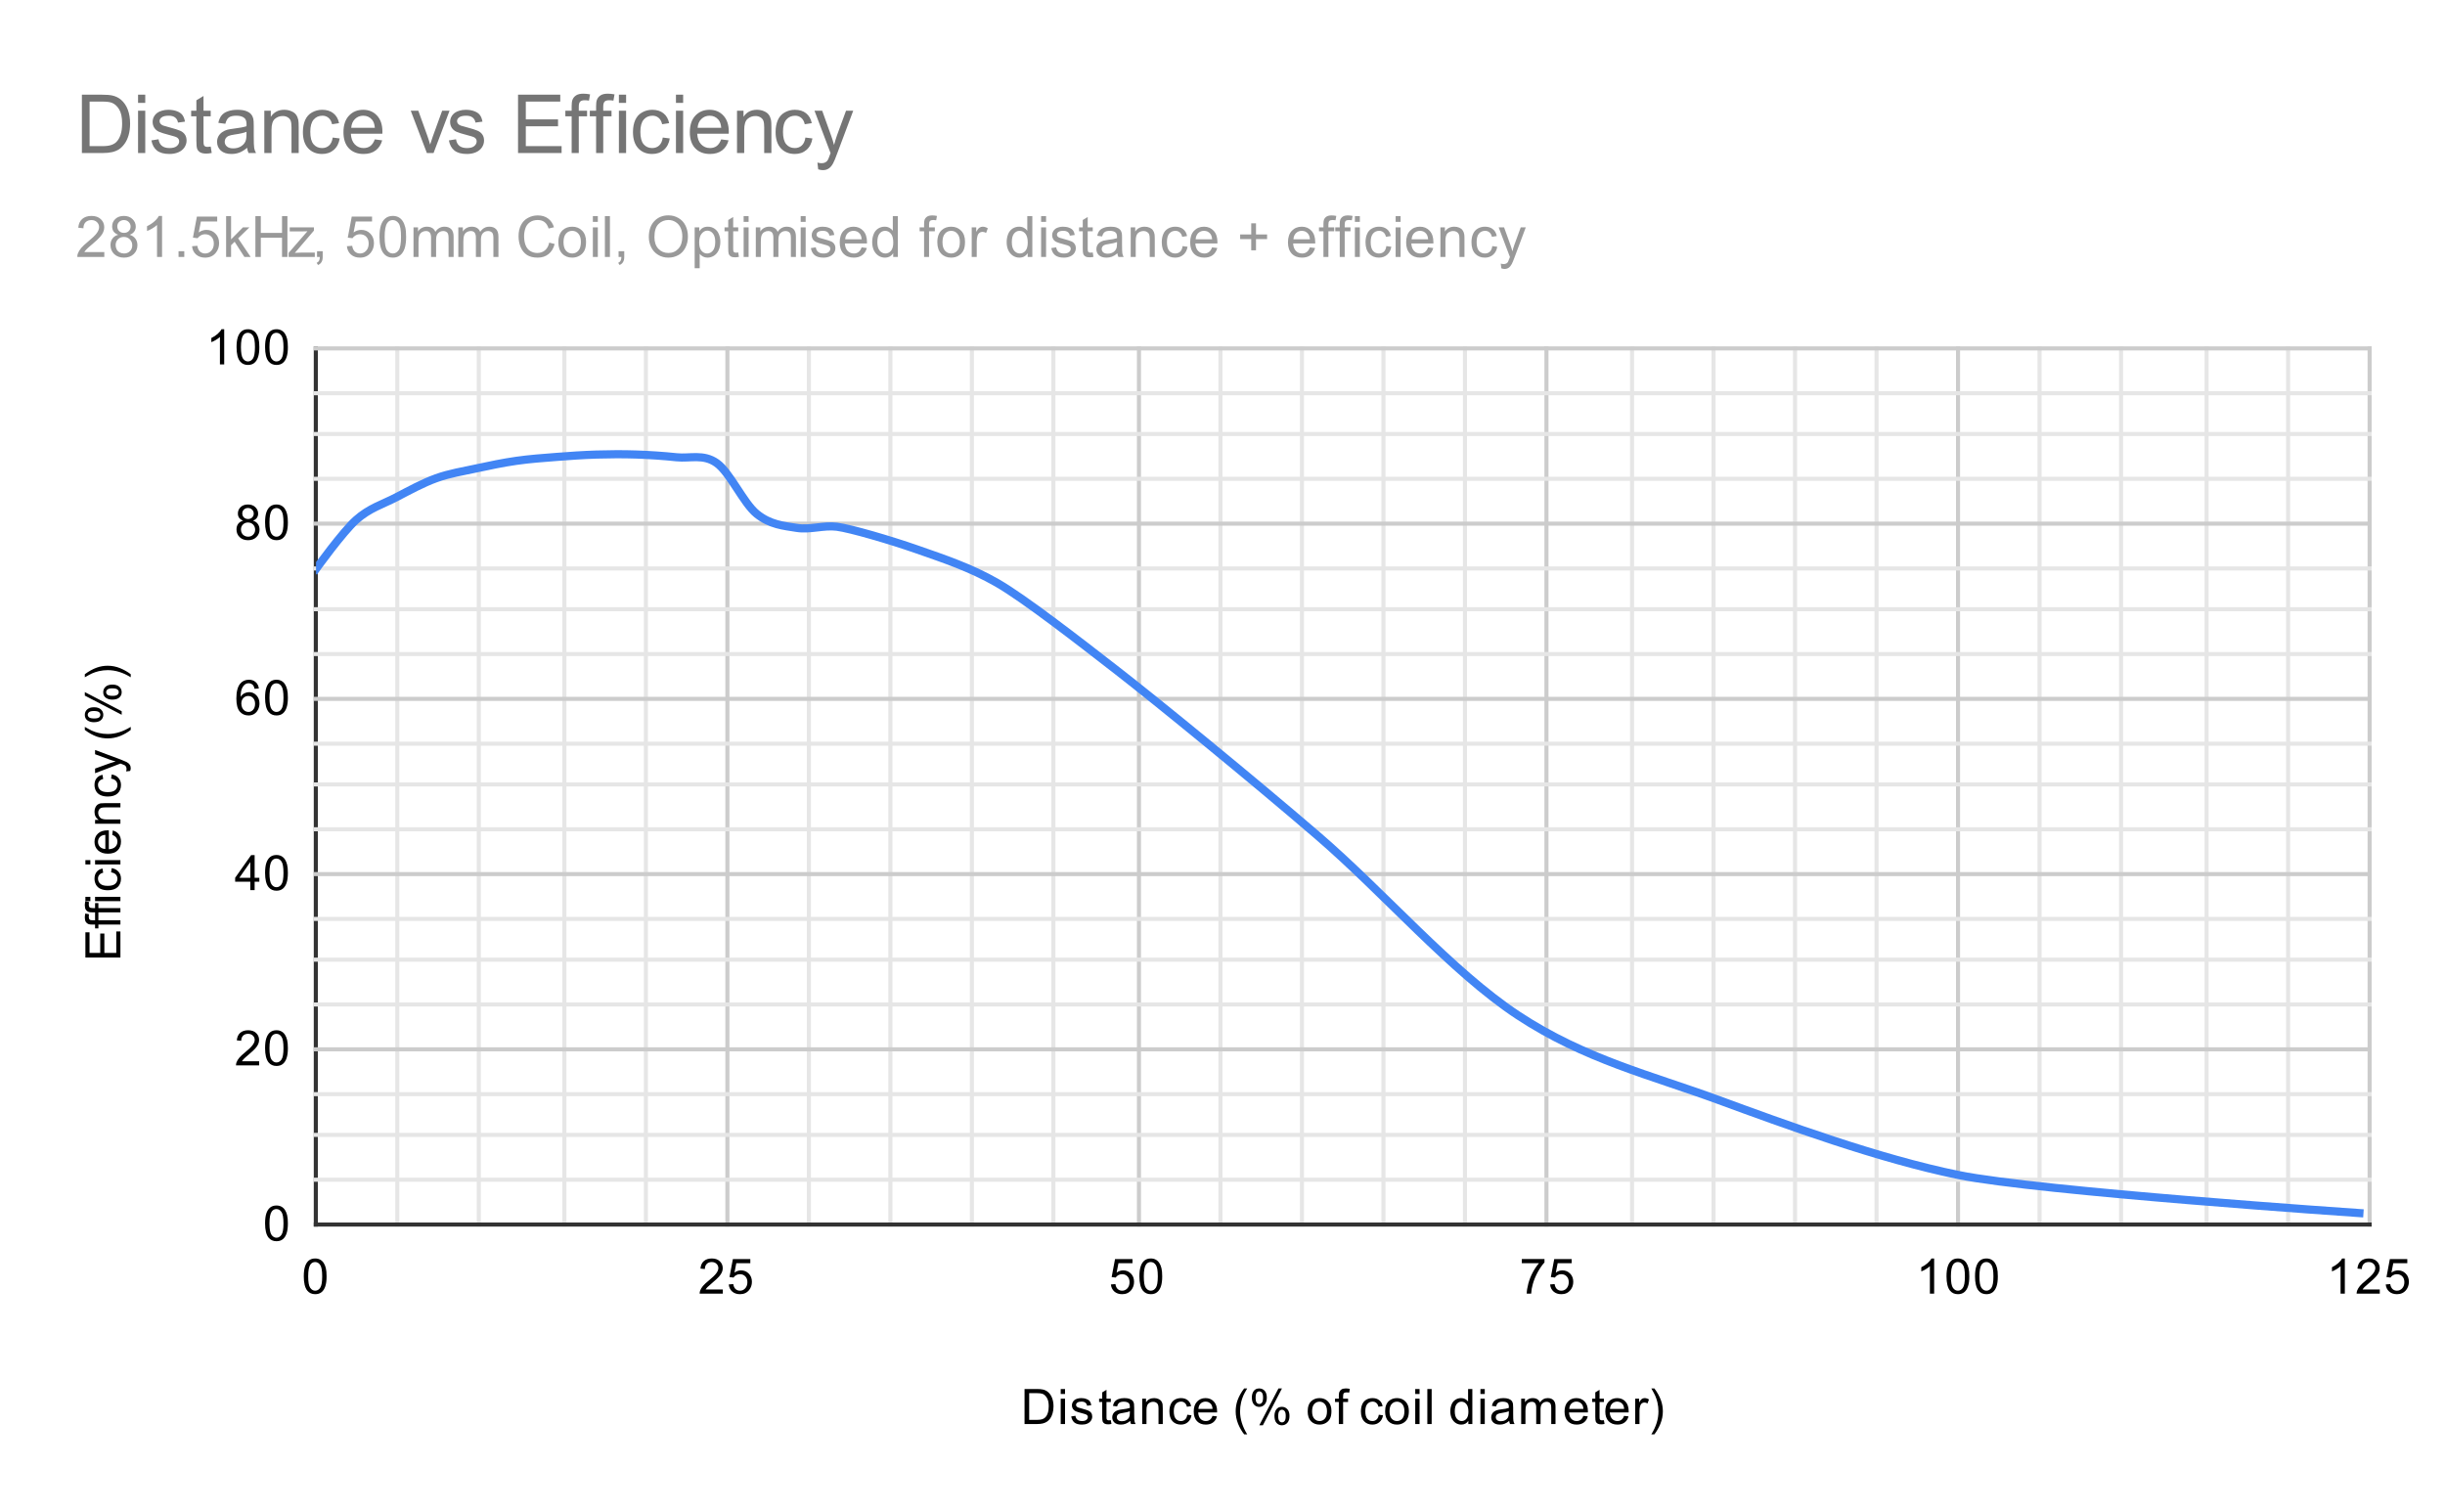 <svg version="1.1" viewBox="0.0 0.0 600.0 371.0" fill="none" stroke="none" stroke-linecap="square" stroke-miterlimit="10" width="600" height="371" xmlns:xlink="http://www.w3.org/1999/xlink" xmlns="http://www.w3.org/2000/svg"><path fill="#ffffff" d="M0 0L600.0 0L600.0 371.0L0 371.0L0 0Z" fill-rule="nonzero"/><path stroke="#333333" stroke-width="1.0" stroke-linecap="butt" d="M77.5 85.5L77.5 300.5" fill-rule="nonzero"/><path stroke="#cccccc" stroke-width="1.0" stroke-linecap="butt" d="M178.5 85.5L178.5 300.5" fill-rule="nonzero"/><path stroke="#cccccc" stroke-width="1.0" stroke-linecap="butt" d="M279.5 85.5L279.5 300.5" fill-rule="nonzero"/><path stroke="#cccccc" stroke-width="1.0" stroke-linecap="butt" d="M379.5 85.5L379.5 300.5" fill-rule="nonzero"/><path stroke="#cccccc" stroke-width="1.0" stroke-linecap="butt" d="M480.5 85.5L480.5 300.5" fill-rule="nonzero"/><path stroke="#cccccc" stroke-width="1.0" stroke-linecap="butt" d="M581.5 85.5L581.5 300.5" fill-rule="nonzero"/><path stroke="#e6e6e6" stroke-width="1.0" stroke-linecap="butt" d="M97.5 85.5L97.5 300.5" fill-rule="nonzero"/><path stroke="#e6e6e6" stroke-width="1.0" stroke-linecap="butt" d="M117.5 85.5L117.5 300.5" fill-rule="nonzero"/><path stroke="#e6e6e6" stroke-width="1.0" stroke-linecap="butt" d="M138.5 85.5L138.5 300.5" fill-rule="nonzero"/><path stroke="#e6e6e6" stroke-width="1.0" stroke-linecap="butt" d="M158.5 85.5L158.5 300.5" fill-rule="nonzero"/><path stroke="#e6e6e6" stroke-width="1.0" stroke-linecap="butt" d="M198.5 85.5L198.5 300.5" fill-rule="nonzero"/><path stroke="#e6e6e6" stroke-width="1.0" stroke-linecap="butt" d="M218.5 85.5L218.5 300.5" fill-rule="nonzero"/><path stroke="#e6e6e6" stroke-width="1.0" stroke-linecap="butt" d="M238.5 85.5L238.5 300.5" fill-rule="nonzero"/><path stroke="#e6e6e6" stroke-width="1.0" stroke-linecap="butt" d="M258.5 85.5L258.5 300.5" fill-rule="nonzero"/><path stroke="#e6e6e6" stroke-width="1.0" stroke-linecap="butt" d="M299.5 85.5L299.5 300.5" fill-rule="nonzero"/><path stroke="#e6e6e6" stroke-width="1.0" stroke-linecap="butt" d="M319.5 85.5L319.5 300.5" fill-rule="nonzero"/><path stroke="#e6e6e6" stroke-width="1.0" stroke-linecap="butt" d="M339.5 85.5L339.5 300.5" fill-rule="nonzero"/><path stroke="#e6e6e6" stroke-width="1.0" stroke-linecap="butt" d="M359.5 85.5L359.5 300.5" fill-rule="nonzero"/><path stroke="#e6e6e6" stroke-width="1.0" stroke-linecap="butt" d="M400.5 85.5L400.5 300.5" fill-rule="nonzero"/><path stroke="#e6e6e6" stroke-width="1.0" stroke-linecap="butt" d="M420.5 85.5L420.5 300.5" fill-rule="nonzero"/><path stroke="#e6e6e6" stroke-width="1.0" stroke-linecap="butt" d="M440.5 85.5L440.5 300.5" fill-rule="nonzero"/><path stroke="#e6e6e6" stroke-width="1.0" stroke-linecap="butt" d="M460.5 85.5L460.5 300.5" fill-rule="nonzero"/><path stroke="#e6e6e6" stroke-width="1.0" stroke-linecap="butt" d="M500.5 85.5L500.5 300.5" fill-rule="nonzero"/><path stroke="#e6e6e6" stroke-width="1.0" stroke-linecap="butt" d="M520.5 85.5L520.5 300.5" fill-rule="nonzero"/><path stroke="#e6e6e6" stroke-width="1.0" stroke-linecap="butt" d="M541.5 85.5L541.5 300.5" fill-rule="nonzero"/><path stroke="#e6e6e6" stroke-width="1.0" stroke-linecap="butt" d="M561.5 85.5L561.5 300.5" fill-rule="nonzero"/><path stroke="#333333" stroke-width="1.0" stroke-linecap="butt" d="M77.5 300.5L581.5 300.5" fill-rule="nonzero"/><path stroke="#cccccc" stroke-width="1.0" stroke-linecap="butt" d="M77.5 257.5L581.5 257.5" fill-rule="nonzero"/><path stroke="#cccccc" stroke-width="1.0" stroke-linecap="butt" d="M77.5 214.5L581.5 214.5" fill-rule="nonzero"/><path stroke="#cccccc" stroke-width="1.0" stroke-linecap="butt" d="M77.5 171.5L581.5 171.5" fill-rule="nonzero"/><path stroke="#cccccc" stroke-width="1.0" stroke-linecap="butt" d="M77.5 128.5L581.5 128.5" fill-rule="nonzero"/><path stroke="#cccccc" stroke-width="1.0" stroke-linecap="butt" d="M77.5 85.5L581.5 85.5" fill-rule="nonzero"/><path stroke="#e6e6e6" stroke-width="1.0" stroke-linecap="butt" d="M77.5 289.5L581.5 289.5" fill-rule="nonzero"/><path stroke="#e6e6e6" stroke-width="1.0" stroke-linecap="butt" d="M77.5 278.5L581.5 278.5" fill-rule="nonzero"/><path stroke="#e6e6e6" stroke-width="1.0" stroke-linecap="butt" d="M77.5 268.5L581.5 268.5" fill-rule="nonzero"/><path stroke="#e6e6e6" stroke-width="1.0" stroke-linecap="butt" d="M77.5 246.5L581.5 246.5" fill-rule="nonzero"/><path stroke="#e6e6e6" stroke-width="1.0" stroke-linecap="butt" d="M77.5 235.5L581.5 235.5" fill-rule="nonzero"/><path stroke="#e6e6e6" stroke-width="1.0" stroke-linecap="butt" d="M77.5 225.5L581.5 225.5" fill-rule="nonzero"/><path stroke="#e6e6e6" stroke-width="1.0" stroke-linecap="butt" d="M77.5 203.5L581.5 203.5" fill-rule="nonzero"/><path stroke="#e6e6e6" stroke-width="1.0" stroke-linecap="butt" d="M77.5 192.5L581.5 192.5" fill-rule="nonzero"/><path stroke="#e6e6e6" stroke-width="1.0" stroke-linecap="butt" d="M77.5 182.5L581.5 182.5" fill-rule="nonzero"/><path stroke="#e6e6e6" stroke-width="1.0" stroke-linecap="butt" d="M77.5 160.5L581.5 160.5" fill-rule="nonzero"/><path stroke="#e6e6e6" stroke-width="1.0" stroke-linecap="butt" d="M77.5 149.5L581.5 149.5" fill-rule="nonzero"/><path stroke="#e6e6e6" stroke-width="1.0" stroke-linecap="butt" d="M77.5 139.5L581.5 139.5" fill-rule="nonzero"/><path stroke="#e6e6e6" stroke-width="1.0" stroke-linecap="butt" d="M77.5 117.5L581.5 117.5" fill-rule="nonzero"/><path stroke="#e6e6e6" stroke-width="1.0" stroke-linecap="butt" d="M77.5 106.5L581.5 106.5" fill-rule="nonzero"/><path stroke="#e6e6e6" stroke-width="1.0" stroke-linecap="butt" d="M77.5 96.5L581.5 96.5" fill-rule="nonzero"/><clipPath id="id_0"><path d="M77.55 85.417L581.45 85.417L581.45 300.45L77.55 300.45L77.55 85.417Z" clip-rule="nonzero"/></clipPath><path stroke="#4285f4" stroke-width="2.0" stroke-linecap="butt" clip-path="url(#id_0)" d="M77.55 139.621C77.55 139.621 84.105 130.525 87.382 127.595C90.66 124.666 93.937 123.751 97.214 122.044C100.492 120.337 103.769 118.534 107.047 117.352C110.324 116.169 113.601 115.661 116.879 114.95C120.156 114.239 123.434 113.556 126.711 113.086C129.988 112.616 133.266 112.385 136.543 112.129C139.821 111.872 143.098 111.645 146.375 111.547C149.653 111.449 152.93 111.428 156.208 111.539C159.485 111.65 162.762 111.863 166.04 112.211C169.317 112.559 172.595 111.312 175.872 113.629C179.149 115.945 182.427 123.455 185.704 126.108C188.982 128.76 192.259 129.02 195.536 129.545C198.814 130.069 202.091 128.84 205.369 129.256C208.646 129.672 218.478 132.528 225.033 134.827C231.588 137.125 238.143 139.279 244.697 143.046C251.252 146.813 264.362 156.978 274.194 164.619C284.026 172.26 306.968 190.985 323.355 205.075C339.742 219.164 356.129 238.352 372.516 249.159C388.903 259.965 405.29 263.894 421.677 269.915C438.064 275.937 461.006 284.353 480.67 288.36C500.334 292.366 578.992 297.685 578.992 297.685" fill-rule="nonzero"/><path fill="#000000" fill-opacity="0.0" clip-path="url(#id_0)" d="M80.55 139.621C80.55 141.278 79.207 142.621 77.55 142.621C75.893 142.621 74.55 141.278 74.55 139.621C74.55 137.964 75.893 136.621 77.55 136.621C79.207 136.621 80.55 137.964 80.55 139.621Z" fill-rule="nonzero"/><path fill="#000000" fill-opacity="0.0" clip-path="url(#id_0)" d="M90.382 127.595C90.382 129.252 89.039 130.595 87.382 130.595C85.725 130.595 84.382 129.252 84.382 127.595C84.382 125.938 85.725 124.595 87.382 124.595C89.039 124.595 90.382 125.938 90.382 127.595Z" fill-rule="nonzero"/><path fill="#000000" fill-opacity="0.0" clip-path="url(#id_0)" d="M100.214 122.044C100.214 123.701 98.871 125.044 97.214 125.044C95.558 125.044 94.214 123.701 94.214 122.044C94.214 120.387 95.558 119.044 97.214 119.044C98.871 119.044 100.214 120.387 100.214 122.044Z" fill-rule="nonzero"/><path fill="#000000" fill-opacity="0.0" clip-path="url(#id_0)" d="M110.047 117.352C110.047 119.008 108.703 120.352 107.047 120.352C105.39 120.352 104.047 119.008 104.047 117.352C104.047 115.695 105.39 114.352 107.047 114.352C108.703 114.352 110.047 115.695 110.047 117.352Z" fill-rule="nonzero"/><path fill="#000000" fill-opacity="0.0" clip-path="url(#id_0)" d="M119.879 114.95C119.879 116.607 118.536 117.95 116.879 117.95C115.222 117.95 113.879 116.607 113.879 114.95C113.879 113.293 115.222 111.95 116.879 111.95C118.536 111.95 119.879 113.293 119.879 114.95Z" fill-rule="nonzero"/><path fill="#000000" fill-opacity="0.0" clip-path="url(#id_0)" d="M129.711 113.086C129.711 114.743 128.368 116.086 126.711 116.086C125.054 116.086 123.711 114.743 123.711 113.086C123.711 111.429 125.054 110.086 126.711 110.086C128.368 110.086 129.711 111.429 129.711 113.086Z" fill-rule="nonzero"/><path fill="#000000" fill-opacity="0.0" clip-path="url(#id_0)" d="M139.543 112.129C139.543 113.786 138.2 115.129 136.543 115.129C134.886 115.129 133.543 113.786 133.543 112.129C133.543 110.472 134.886 109.129 136.543 109.129C138.2 109.129 139.543 110.472 139.543 112.129Z" fill-rule="nonzero"/><path fill="#000000" fill-opacity="0.0" clip-path="url(#id_0)" d="M149.375 111.547C149.375 113.204 148.032 114.547 146.375 114.547C144.719 114.547 143.375 113.204 143.375 111.547C143.375 109.89 144.719 108.547 146.375 108.547C148.032 108.547 149.375 109.89 149.375 111.547Z" fill-rule="nonzero"/><path fill="#000000" fill-opacity="0.0" clip-path="url(#id_0)" d="M159.208 111.539C159.208 113.196 157.864 114.539 156.208 114.539C154.551 114.539 153.208 113.196 153.208 111.539C153.208 109.882 154.551 108.539 156.208 108.539C157.864 108.539 159.208 109.882 159.208 111.539Z" fill-rule="nonzero"/><path fill="#000000" fill-opacity="0.0" clip-path="url(#id_0)" d="M169.04 112.211C169.04 113.868 167.697 115.211 166.04 115.211C164.383 115.211 163.04 113.868 163.04 112.211C163.04 110.554 164.383 109.211 166.04 109.211C167.697 109.211 169.04 110.554 169.04 112.211Z" fill-rule="nonzero"/><path fill="#000000" fill-opacity="0.0" clip-path="url(#id_0)" d="M178.872 113.629C178.872 115.285 177.529 116.629 175.872 116.629C174.215 116.629 172.872 115.285 172.872 113.629C172.872 111.972 174.215 110.629 175.872 110.629C177.529 110.629 178.872 111.972 178.872 113.629Z" fill-rule="nonzero"/><path fill="#000000" fill-opacity="0.0" clip-path="url(#id_0)" d="M188.704 126.108C188.704 127.764 187.361 129.108 185.704 129.108C184.047 129.108 182.704 127.764 182.704 126.108C182.704 124.451 184.047 123.108 185.704 123.108C187.361 123.108 188.704 124.451 188.704 126.108Z" fill-rule="nonzero"/><path fill="#000000" fill-opacity="0.0" clip-path="url(#id_0)" d="M198.536 129.545C198.536 131.201 197.193 132.545 195.536 132.545C193.879 132.545 192.536 131.201 192.536 129.545C192.536 127.888 193.879 126.545 195.536 126.545C197.193 126.545 198.536 127.888 198.536 129.545Z" fill-rule="nonzero"/><path fill="#000000" fill-opacity="0.0" clip-path="url(#id_0)" d="M208.369 129.256C208.369 130.913 207.025 132.256 205.369 132.256C203.712 132.256 202.369 130.913 202.369 129.256C202.369 127.599 203.712 126.256 205.369 126.256C207.025 126.256 208.369 127.599 208.369 129.256Z" fill-rule="nonzero"/><path fill="#000000" fill-opacity="0.0" clip-path="url(#id_0)" d="M228.033 134.827C228.033 136.484 226.69 137.827 225.033 137.827C223.376 137.827 222.033 136.484 222.033 134.827C222.033 133.17 223.376 131.827 225.033 131.827C226.69 131.827 228.033 133.17 228.033 134.827Z" fill-rule="nonzero"/><path fill="#000000" fill-opacity="0.0" clip-path="url(#id_0)" d="M247.697 143.046C247.697 144.703 246.354 146.046 244.697 146.046C243.04 146.046 241.697 144.703 241.697 143.046C241.697 141.389 243.04 140.046 244.697 140.046C246.354 140.046 247.697 141.389 247.697 143.046Z" fill-rule="nonzero"/><path fill="#000000" fill-opacity="0.0" clip-path="url(#id_0)" d="M277.194 164.619C277.194 166.276 275.851 167.619 274.194 167.619C272.537 167.619 271.194 166.276 271.194 164.619C271.194 162.962 272.537 161.619 274.194 161.619C275.851 161.619 277.194 162.962 277.194 164.619Z" fill-rule="nonzero"/><path fill="#000000" fill-opacity="0.0" clip-path="url(#id_0)" d="M326.355 205.075C326.355 206.731 325.012 208.075 323.355 208.075C321.698 208.075 320.355 206.731 320.355 205.075C320.355 203.418 321.698 202.075 323.355 202.075C325.012 202.075 326.355 203.418 326.355 205.075Z" fill-rule="nonzero"/><path fill="#000000" fill-opacity="0.0" clip-path="url(#id_0)" d="M375.516 249.159C375.516 250.815 374.173 252.159 372.516 252.159C370.859 252.159 369.516 250.815 369.516 249.159C369.516 247.502 370.859 246.159 372.516 246.159C374.173 246.159 375.516 247.502 375.516 249.159Z" fill-rule="nonzero"/><path fill="#000000" fill-opacity="0.0" clip-path="url(#id_0)" d="M424.677 269.915C424.677 271.572 423.334 272.915 421.677 272.915C420.02 272.915 418.677 271.572 418.677 269.915C418.677 268.259 420.02 266.915 421.677 266.915C423.334 266.915 424.677 268.259 424.677 269.915Z" fill-rule="nonzero"/><path fill="#000000" fill-opacity="0.0" clip-path="url(#id_0)" d="M483.67 288.36C483.67 290.017 482.327 291.36 480.67 291.36C479.013 291.36 477.67 290.017 477.67 288.36C477.67 286.703 479.013 285.36 480.67 285.36C482.327 285.36 483.67 286.703 483.67 288.36Z" fill-rule="nonzero"/><path fill="#000000" fill-opacity="0.0" clip-path="url(#id_0)" d="M581.992 297.685C581.992 299.342 580.649 300.685 578.992 300.685C577.335 300.685 575.992 299.342 575.992 297.685C575.992 296.028 577.335 294.685 578.992 294.685C580.649 294.685 581.992 296.028 581.992 297.685Z" fill-rule="nonzero"/><path fill="#000000" d="M251.422 349.45L251.422 340.856L254.391 340.856Q255.391 340.856 255.922 340.981Q256.656 341.153 257.172 341.591Q257.859 342.169 258.188 343.075Q258.531 343.966 258.531 345.106Q258.531 346.091 258.297 346.841Q258.078 347.591 257.719 348.091Q257.359 348.591 256.922 348.872Q256.5 349.153 255.906 349.309Q255.312 349.45 254.531 349.45L251.422 349.45ZM252.562 348.434L254.391 348.434Q255.25 348.434 255.734 348.278Q256.219 348.122 256.5 347.825Q256.906 347.434 257.125 346.747Q257.359 346.059 257.359 345.091Q257.359 343.747 256.906 343.028Q256.469 342.294 255.844 342.044Q255.375 341.872 254.375 341.872L252.562 341.872L252.562 348.434ZM260.297 342.075L260.297 340.856L261.359 340.856L261.359 342.075L260.297 342.075ZM260.297 349.45L260.297 343.231L261.359 343.231L261.359 349.45L260.297 349.45ZM262.875 347.591L263.906 347.434Q264.0 348.059 264.391 348.387Q264.797 348.716 265.531 348.716Q266.25 348.716 266.594 348.434Q266.953 348.137 266.953 347.731Q266.953 347.372 266.641 347.169Q266.422 347.028 265.562 346.809Q264.406 346.512 263.953 346.309Q263.516 346.091 263.281 345.716Q263.047 345.341 263.047 344.872Q263.047 344.466 263.234 344.106Q263.422 343.747 263.75 343.512Q264.0 343.341 264.422 343.216Q264.844 343.091 265.344 343.091Q266.062 343.091 266.609 343.309Q267.172 343.512 267.438 343.872Q267.703 344.231 267.797 344.825L266.766 344.966Q266.703 344.497 266.359 344.231Q266.031 343.95 265.406 343.95Q264.688 343.95 264.375 344.2Q264.062 344.434 264.062 344.762Q264.062 344.966 264.188 345.122Q264.328 345.294 264.594 345.403Q264.75 345.466 265.531 345.669Q266.656 345.981 267.094 346.169Q267.531 346.356 267.781 346.716Q268.031 347.075 268.031 347.622Q268.031 348.153 267.719 348.622Q267.422 349.075 266.844 349.341Q266.266 349.591 265.531 349.591Q264.312 349.591 263.672 349.091Q263.047 348.575 262.875 347.591ZM272.594 348.512L272.75 349.434Q272.297 349.528 271.953 349.528Q271.375 349.528 271.062 349.356Q270.75 349.169 270.609 348.872Q270.484 348.575 270.484 347.622L270.484 344.044L269.719 344.044L269.719 343.231L270.484 343.231L270.484 341.684L271.531 341.059L271.531 343.231L272.594 343.231L272.594 344.044L271.531 344.044L271.531 347.684Q271.531 348.137 271.578 348.262Q271.641 348.387 271.766 348.466Q271.891 348.544 272.125 348.544Q272.312 348.544 272.594 348.512ZM277.359 348.684Q276.766 349.184 276.219 349.387Q275.688 349.591 275.062 349.591Q274.031 349.591 273.484 349.091Q272.938 348.591 272.938 347.809Q272.938 347.356 273.141 346.981Q273.344 346.591 273.688 346.372Q274.031 346.137 274.453 346.028Q274.75 345.934 275.391 345.856Q276.656 345.716 277.266 345.497Q277.266 345.278 277.266 345.231Q277.266 344.575 276.969 344.309Q276.562 343.966 275.766 343.966Q275.031 343.966 274.672 344.231Q274.312 344.481 274.141 345.137L273.109 344.997Q273.25 344.341 273.578 343.934Q273.906 343.528 274.516 343.309Q275.125 343.091 275.922 343.091Q276.719 343.091 277.219 343.278Q277.719 343.466 277.953 343.747Q278.188 344.028 278.281 344.466Q278.328 344.731 278.328 345.434L278.328 346.841Q278.328 348.309 278.391 348.7Q278.469 349.091 278.672 349.45L277.562 349.45Q277.406 349.122 277.359 348.684ZM277.266 346.325Q276.688 346.559 275.547 346.731Q274.891 346.825 274.625 346.95Q274.359 347.059 274.203 347.278Q274.062 347.497 274.062 347.778Q274.062 348.2 274.375 348.481Q274.703 348.762 275.312 348.762Q275.922 348.762 276.391 348.497Q276.875 348.231 277.094 347.762Q277.266 347.403 277.266 346.716L277.266 346.325ZM280.297 349.45L280.297 343.231L281.234 343.231L281.234 344.106Q281.922 343.091 283.219 343.091Q283.781 343.091 284.25 343.294Q284.734 343.497 284.969 343.825Q285.203 344.153 285.297 344.591Q285.344 344.887 285.344 345.622L285.344 349.45L284.297 349.45L284.297 345.669Q284.297 345.012 284.172 344.7Q284.047 344.387 283.734 344.2Q283.422 343.997 283.0 343.997Q282.328 343.997 281.828 344.434Q281.344 344.856 281.344 346.044L281.344 349.45L280.297 349.45ZM291.359 347.169L292.391 347.309Q292.219 348.372 291.516 348.981Q290.812 349.591 289.797 349.591Q288.516 349.591 287.734 348.762Q286.969 347.919 286.969 346.356Q286.969 345.356 287.297 344.606Q287.641 343.841 288.312 343.466Q289.0 343.091 289.812 343.091Q290.812 343.091 291.453 343.606Q292.109 344.106 292.297 345.059L291.266 345.216Q291.125 344.591 290.75 344.278Q290.375 343.95 289.844 343.95Q289.047 343.95 288.547 344.528Q288.047 345.091 288.047 346.325Q288.047 347.591 288.531 348.153Q289.016 348.716 289.781 348.716Q290.406 348.716 290.812 348.341Q291.234 347.966 291.359 347.169ZM297.547 347.45L298.641 347.575Q298.391 348.528 297.688 349.059Q296.984 349.591 295.906 349.591Q294.547 349.591 293.734 348.747Q292.938 347.903 292.938 346.387Q292.938 344.825 293.75 343.966Q294.562 343.091 295.844 343.091Q297.094 343.091 297.875 343.934Q298.672 344.778 298.672 346.325Q298.672 346.419 298.672 346.606L294.031 346.606Q294.094 347.637 294.609 348.184Q295.125 348.716 295.906 348.716Q296.484 348.716 296.891 348.419Q297.312 348.106 297.547 347.45ZM294.094 345.747L297.562 345.747Q297.5 344.95 297.172 344.559Q296.656 343.95 295.859 343.95Q295.125 343.95 294.625 344.434Q294.141 344.919 294.094 345.747ZM305.312 351.981Q304.438 350.872 303.828 349.403Q303.234 347.919 303.234 346.341Q303.234 344.95 303.672 343.669Q304.203 342.184 305.312 340.716L306.062 340.716Q305.359 341.934 305.125 342.45Q304.766 343.262 304.562 344.137Q304.312 345.231 304.312 346.341Q304.312 349.169 306.062 351.981L305.312 351.981ZM307.203 342.919Q307.203 341.997 307.656 341.356Q308.125 340.716 309.0 340.716Q309.812 340.716 310.344 341.294Q310.875 341.872 310.875 342.981Q310.875 344.075 310.328 344.669Q309.797 345.247 309.016 345.247Q308.234 345.247 307.719 344.669Q307.203 344.091 307.203 342.919ZM309.031 341.434Q308.641 341.434 308.375 341.778Q308.125 342.122 308.125 343.028Q308.125 343.856 308.375 344.2Q308.641 344.528 309.031 344.528Q309.438 344.528 309.688 344.184Q309.953 343.841 309.953 342.95Q309.953 342.106 309.688 341.778Q309.422 341.434 309.031 341.434ZM309.031 349.762L313.734 340.716L314.594 340.716L309.906 349.762L309.031 349.762ZM312.75 347.434Q312.75 346.512 313.203 345.872Q313.672 345.231 314.562 345.231Q315.375 345.231 315.906 345.809Q316.438 346.372 316.438 347.497Q316.438 348.591 315.891 349.184Q315.359 349.762 314.562 349.762Q313.797 349.762 313.266 349.184Q312.75 348.606 312.75 347.434ZM314.594 345.95Q314.188 345.95 313.922 346.294Q313.672 346.637 313.672 347.544Q313.672 348.356 313.938 348.7Q314.203 349.044 314.594 349.044Q314.984 349.044 315.25 348.7Q315.516 348.356 315.516 347.45Q315.516 346.622 315.25 346.294Q314.984 345.95 314.594 345.95ZM320.906 346.341Q320.906 344.606 321.859 343.778Q322.656 343.091 323.812 343.091Q325.094 343.091 325.906 343.934Q326.734 344.762 326.734 346.247Q326.734 347.45 326.375 348.137Q326.016 348.825 325.312 349.216Q324.625 349.591 323.812 349.591Q322.516 349.591 321.703 348.762Q320.906 347.919 320.906 346.341ZM321.984 346.341Q321.984 347.528 322.5 348.122Q323.031 348.716 323.812 348.716Q324.609 348.716 325.125 348.122Q325.641 347.528 325.641 346.309Q325.641 345.153 325.109 344.559Q324.594 343.966 323.812 343.966Q323.031 343.966 322.5 344.559Q321.984 345.137 321.984 346.341ZM328.547 349.45L328.547 344.044L327.609 344.044L327.609 343.231L328.547 343.231L328.547 342.559Q328.547 341.934 328.656 341.637Q328.812 341.216 329.188 340.966Q329.578 340.716 330.266 340.716Q330.719 340.716 331.25 340.825L331.094 341.731Q330.766 341.684 330.469 341.684Q329.984 341.684 329.781 341.887Q329.594 342.091 329.594 342.653L329.594 343.231L330.812 343.231L330.812 344.044L329.594 344.044L329.594 349.45L328.547 349.45ZM338.359 347.169L339.391 347.309Q339.219 348.372 338.516 348.981Q337.812 349.591 336.797 349.591Q335.516 349.591 334.734 348.762Q333.969 347.919 333.969 346.356Q333.969 345.356 334.297 344.606Q334.641 343.841 335.312 343.466Q336.0 343.091 336.812 343.091Q337.812 343.091 338.453 343.606Q339.109 344.106 339.297 345.059L338.266 345.216Q338.125 344.591 337.75 344.278Q337.375 343.95 336.844 343.95Q336.047 343.95 335.547 344.528Q335.047 345.091 335.047 346.325Q335.047 347.591 335.531 348.153Q336.016 348.716 336.781 348.716Q337.406 348.716 337.812 348.341Q338.234 347.966 338.359 347.169ZM339.906 346.341Q339.906 344.606 340.859 343.778Q341.656 343.091 342.812 343.091Q344.094 343.091 344.906 343.934Q345.734 344.762 345.734 346.247Q345.734 347.45 345.375 348.137Q345.016 348.825 344.312 349.216Q343.625 349.591 342.812 349.591Q341.516 349.591 340.703 348.762Q339.906 347.919 339.906 346.341ZM340.984 346.341Q340.984 347.528 341.5 348.122Q342.031 348.716 342.812 348.716Q343.609 348.716 344.125 348.122Q344.641 347.528 344.641 346.309Q344.641 345.153 344.109 344.559Q343.594 343.966 342.812 343.966Q342.031 343.966 341.5 344.559Q340.984 345.137 340.984 346.341ZM347.297 342.075L347.297 340.856L348.359 340.856L348.359 342.075L347.297 342.075ZM347.297 349.45L347.297 343.231L348.359 343.231L348.359 349.45L347.297 349.45ZM350.266 349.45L350.266 340.856L351.328 340.856L351.328 349.45L350.266 349.45ZM360.328 349.45L360.328 348.669Q359.734 349.591 358.594 349.591Q357.844 349.591 357.219 349.184Q356.594 348.762 356.25 348.028Q355.906 347.294 355.906 346.341Q355.906 345.419 356.219 344.653Q356.531 343.887 357.156 343.497Q357.781 343.091 358.547 343.091Q359.109 343.091 359.547 343.325Q359.984 343.559 360.266 343.934L360.266 340.856L361.312 340.856L361.312 349.45L360.328 349.45ZM357.0 346.341Q357.0 347.544 357.5 348.137Q358.0 348.716 358.688 348.716Q359.375 348.716 359.859 348.153Q360.344 347.591 360.344 346.434Q360.344 345.153 359.844 344.559Q359.359 343.966 358.641 343.966Q357.938 343.966 357.469 344.544Q357.0 345.106 357.0 346.341ZM363.297 342.075L363.297 340.856L364.359 340.856L364.359 342.075L363.297 342.075ZM363.297 349.45L363.297 343.231L364.359 343.231L364.359 349.45L363.297 349.45ZM370.359 348.684Q369.766 349.184 369.219 349.387Q368.688 349.591 368.062 349.591Q367.031 349.591 366.484 349.091Q365.938 348.591 365.938 347.809Q365.938 347.356 366.141 346.981Q366.344 346.591 366.688 346.372Q367.031 346.137 367.453 346.028Q367.75 345.934 368.391 345.856Q369.656 345.716 370.266 345.497Q370.266 345.278 370.266 345.231Q370.266 344.575 369.969 344.309Q369.562 343.966 368.766 343.966Q368.031 343.966 367.672 344.231Q367.312 344.481 367.141 345.137L366.109 344.997Q366.25 344.341 366.578 343.934Q366.906 343.528 367.516 343.309Q368.125 343.091 368.922 343.091Q369.719 343.091 370.219 343.278Q370.719 343.466 370.953 343.747Q371.188 344.028 371.281 344.466Q371.328 344.731 371.328 345.434L371.328 346.841Q371.328 348.309 371.391 348.7Q371.469 349.091 371.672 349.45L370.562 349.45Q370.406 349.122 370.359 348.684ZM370.266 346.325Q369.688 346.559 368.547 346.731Q367.891 346.825 367.625 346.95Q367.359 347.059 367.203 347.278Q367.062 347.497 367.062 347.778Q367.062 348.2 367.375 348.481Q367.703 348.762 368.312 348.762Q368.922 348.762 369.391 348.497Q369.875 348.231 370.094 347.762Q370.266 347.403 370.266 346.716L370.266 346.325ZM373.297 349.45L373.297 343.231L374.234 343.231L374.234 344.106Q374.531 343.637 375.016 343.372Q375.5 343.091 376.125 343.091Q376.812 343.091 377.25 343.372Q377.703 343.653 377.875 344.169Q378.625 343.091 379.797 343.091Q380.734 343.091 381.219 343.606Q381.719 344.106 381.719 345.184L381.719 349.45L380.672 349.45L380.672 345.528Q380.672 344.903 380.562 344.622Q380.469 344.341 380.203 344.169Q379.938 343.997 379.562 343.997Q378.906 343.997 378.469 344.434Q378.047 344.872 378.047 345.841L378.047 349.45L376.984 349.45L376.984 345.403Q376.984 344.7 376.719 344.356Q376.469 343.997 375.891 343.997Q375.438 343.997 375.062 344.231Q374.688 344.466 374.516 344.919Q374.344 345.372 374.344 346.216L374.344 349.45L373.297 349.45ZM388.547 347.45L389.641 347.575Q389.391 348.528 388.688 349.059Q387.984 349.591 386.906 349.591Q385.547 349.591 384.734 348.747Q383.938 347.903 383.938 346.387Q383.938 344.825 384.75 343.966Q385.562 343.091 386.844 343.091Q388.094 343.091 388.875 343.934Q389.672 344.778 389.672 346.325Q389.672 346.419 389.672 346.606L385.031 346.606Q385.094 347.637 385.609 348.184Q386.125 348.716 386.906 348.716Q387.484 348.716 387.891 348.419Q388.312 348.106 388.547 347.45ZM385.094 345.747L388.562 345.747Q388.5 344.95 388.172 344.559Q387.656 343.95 386.859 343.95Q386.125 343.95 385.625 344.434Q385.141 344.919 385.094 345.747ZM393.594 348.512L393.75 349.434Q393.297 349.528 392.953 349.528Q392.375 349.528 392.062 349.356Q391.75 349.169 391.609 348.872Q391.484 348.575 391.484 347.622L391.484 344.044L390.719 344.044L390.719 343.231L391.484 343.231L391.484 341.684L392.531 341.059L392.531 343.231L393.594 343.231L393.594 344.044L392.531 344.044L392.531 347.684Q392.531 348.137 392.578 348.262Q392.641 348.387 392.766 348.466Q392.891 348.544 393.125 348.544Q393.312 348.544 393.594 348.512ZM398.547 347.45L399.641 347.575Q399.391 348.528 398.688 349.059Q397.984 349.591 396.906 349.591Q395.547 349.591 394.734 348.747Q393.938 347.903 393.938 346.387Q393.938 344.825 394.75 343.966Q395.562 343.091 396.844 343.091Q398.094 343.091 398.875 343.934Q399.672 344.778 399.672 346.325Q399.672 346.419 399.672 346.606L395.031 346.606Q395.094 347.637 395.609 348.184Q396.125 348.716 396.906 348.716Q397.484 348.716 397.891 348.419Q398.312 348.106 398.547 347.45ZM395.094 345.747L398.562 345.747Q398.5 344.95 398.172 344.559Q397.656 343.95 396.859 343.95Q396.125 343.95 395.625 344.434Q395.141 344.919 395.094 345.747ZM401.281 349.45L401.281 343.231L402.234 343.231L402.234 344.169Q402.594 343.512 402.891 343.309Q403.203 343.091 403.578 343.091Q404.109 343.091 404.656 343.419L404.297 344.403Q403.906 344.169 403.531 344.169Q403.172 344.169 402.891 344.387Q402.625 344.591 402.516 344.966Q402.328 345.528 402.328 346.184L402.328 349.45L401.281 349.45ZM405.984 351.981L405.234 351.981Q406.984 349.169 406.984 346.341Q406.984 345.247 406.734 344.153Q406.531 343.278 406.172 342.466Q405.938 341.95 405.234 340.716L405.984 340.716Q407.078 342.184 407.609 343.669Q408.062 344.95 408.062 346.341Q408.062 347.919 407.453 349.403Q406.844 350.872 405.984 351.981Z" fill-rule="nonzero"/><path fill="#000000" d="M29.55 234.98L20.956 234.98L20.956 228.777L21.972 228.777L21.972 233.84L24.597 233.84L24.597 229.09L25.613 229.09L25.613 233.84L28.534 233.84L28.534 228.574L29.55 228.574L29.55 234.98ZM29.55 226.886L24.144 226.886L24.144 227.824L23.331 227.824L23.331 226.886L22.659 226.886Q22.034 226.886 21.738 226.777Q21.316 226.621 21.066 226.246Q20.816 225.855 20.816 225.168Q20.816 224.715 20.925 224.183L21.831 224.34Q21.784 224.668 21.784 224.965Q21.784 225.449 21.988 225.652Q22.191 225.84 22.753 225.84L23.331 225.84L23.331 224.621L24.144 224.621L24.144 225.84L29.55 225.84L29.55 226.886ZM29.55 223.886L24.144 223.886L24.144 224.824L23.331 224.824L23.331 223.886L22.659 223.886Q22.034 223.886 21.738 223.777Q21.316 223.621 21.066 223.246Q20.816 222.855 20.816 222.168Q20.816 221.715 20.925 221.183L21.831 221.34Q21.784 221.668 21.784 221.965Q21.784 222.449 21.988 222.652Q22.191 222.84 22.753 222.84L23.331 222.84L23.331 221.621L24.144 221.621L24.144 222.84L29.55 222.84L29.55 223.886ZM22.175 221.136L20.956 221.136L20.956 220.074L22.175 220.074L22.175 221.136ZM29.55 221.136L23.331 221.136L23.331 220.074L29.55 220.074L29.55 221.136ZM27.269 214.074L27.409 213.043Q28.472 213.215 29.081 213.918Q29.691 214.621 29.691 215.636Q29.691 216.918 28.863 217.699Q28.019 218.465 26.456 218.465Q25.456 218.465 24.706 218.136Q23.941 217.793 23.566 217.121Q23.191 216.433 23.191 215.621Q23.191 214.621 23.706 213.98Q24.206 213.324 25.159 213.136L25.316 214.168Q24.691 214.308 24.378 214.683Q24.05 215.058 24.05 215.59Q24.05 216.386 24.628 216.886Q25.191 217.386 26.425 217.386Q27.691 217.386 28.253 216.902Q28.816 216.418 28.816 215.652Q28.816 215.027 28.441 214.621Q28.066 214.199 27.269 214.074ZM22.175 212.136L20.956 212.136L20.956 211.074L22.175 211.074L22.175 212.136ZM29.55 212.136L23.331 212.136L23.331 211.074L29.55 211.074L29.55 212.136ZM27.55 204.886L27.675 203.793Q28.628 204.043 29.159 204.746Q29.691 205.449 29.691 206.527Q29.691 207.886 28.847 208.699Q28.003 209.496 26.488 209.496Q24.925 209.496 24.066 208.683Q23.191 207.871 23.191 206.59Q23.191 205.34 24.034 204.558Q24.878 203.761 26.425 203.761Q26.519 203.761 26.706 203.761L26.706 208.402Q27.738 208.34 28.284 207.824Q28.816 207.308 28.816 206.527Q28.816 205.949 28.519 205.543Q28.206 205.121 27.55 204.886ZM25.847 208.34L25.847 204.871Q25.05 204.933 24.659 205.261Q24.05 205.777 24.05 206.574Q24.05 207.308 24.534 207.808Q25.019 208.293 25.847 208.34ZM29.55 202.136L23.331 202.136L23.331 201.199L24.206 201.199Q23.191 200.511 23.191 199.215Q23.191 198.652 23.394 198.183Q23.597 197.699 23.925 197.465Q24.253 197.23 24.691 197.136Q24.988 197.09 25.722 197.09L29.55 197.09L29.55 198.136L25.769 198.136Q25.113 198.136 24.8 198.261Q24.488 198.386 24.3 198.699Q24.097 199.011 24.097 199.433Q24.097 200.105 24.534 200.605Q24.956 201.09 26.144 201.09L29.55 201.09L29.55 202.136ZM27.269 191.074L27.409 190.043Q28.472 190.215 29.081 190.918Q29.691 191.621 29.691 192.636Q29.691 193.918 28.863 194.699Q28.019 195.465 26.456 195.465Q25.456 195.465 24.706 195.136Q23.941 194.793 23.566 194.121Q23.191 193.433 23.191 192.621Q23.191 191.621 23.706 190.98Q24.206 190.324 25.159 190.136L25.316 191.168Q24.691 191.308 24.378 191.683Q24.05 192.058 24.05 192.59Q24.05 193.386 24.628 193.886Q25.191 194.386 26.425 194.386Q27.691 194.386 28.253 193.902Q28.816 193.418 28.816 192.652Q28.816 192.027 28.441 191.621Q28.066 191.199 27.269 191.074ZM31.941 189.183L30.956 189.308Q31.05 188.965 31.05 188.699Q31.05 188.355 30.925 188.152Q30.816 187.933 30.613 187.793Q30.441 187.699 29.816 187.465Q29.738 187.449 29.566 187.371L23.331 189.746L23.331 188.605L26.925 187.308Q27.613 187.058 28.378 186.855Q27.644 186.668 26.956 186.418L23.331 185.09L23.331 184.043L29.659 186.402Q30.675 186.793 31.066 186.996Q31.597 187.277 31.831 187.652Q32.081 188.011 32.081 188.511Q32.081 188.808 31.941 189.183ZM32.081 179.121Q30.972 179.996 29.503 180.605Q28.019 181.199 26.441 181.199Q25.05 181.199 23.769 180.761Q22.284 180.23 20.816 179.121L20.816 178.371Q22.034 179.074 22.55 179.308Q23.363 179.668 24.238 179.871Q25.331 180.121 26.441 180.121Q29.269 180.121 32.081 178.371L32.081 179.121ZM23.019 177.23Q22.097 177.23 21.456 176.777Q20.816 176.308 20.816 175.433Q20.816 174.621 21.394 174.09Q21.972 173.558 23.081 173.558Q24.175 173.558 24.769 174.105Q25.347 174.636 25.347 175.418Q25.347 176.199 24.769 176.715Q24.191 177.23 23.019 177.23ZM21.534 175.402Q21.534 175.793 21.878 176.058Q22.222 176.308 23.128 176.308Q23.956 176.308 24.3 176.058Q24.628 175.793 24.628 175.402Q24.628 174.996 24.284 174.746Q23.941 174.48 23.05 174.48Q22.206 174.48 21.878 174.746Q21.534 175.011 21.534 175.402ZM29.863 175.402L20.816 170.699L20.816 169.84L29.863 174.527L29.863 175.402ZM27.534 171.683Q26.613 171.683 25.972 171.23Q25.331 170.761 25.331 169.871Q25.331 169.058 25.909 168.527Q26.472 167.996 27.597 167.996Q28.691 167.996 29.284 168.543Q29.863 169.074 29.863 169.871Q29.863 170.636 29.284 171.168Q28.706 171.683 27.534 171.683ZM26.05 169.84Q26.05 170.246 26.394 170.511Q26.738 170.761 27.644 170.761Q28.456 170.761 28.8 170.496Q29.144 170.23 29.144 169.84Q29.144 169.449 28.8 169.183Q28.456 168.918 27.55 168.918Q26.722 168.918 26.394 169.183Q26.05 169.449 26.05 169.84ZM32.081 165.449L32.081 166.199Q29.269 164.449 26.441 164.449Q25.347 164.449 24.253 164.699Q23.378 164.902 22.566 165.261Q22.05 165.496 20.816 166.199L20.816 165.449Q22.284 164.355 23.769 163.824Q25.05 163.371 26.441 163.371Q28.019 163.371 29.503 163.98Q30.972 164.59 32.081 165.449Z" fill-rule="nonzero"/><path fill="#000000" d="M65.05 300.216Q65.05 298.684 65.362 297.762Q65.675 296.825 66.284 296.325Q66.909 295.825 67.847 295.825Q68.534 295.825 69.05 296.106Q69.581 296.387 69.925 296.919Q70.269 297.434 70.456 298.184Q70.644 298.934 70.644 300.216Q70.644 301.731 70.331 302.653Q70.034 303.575 69.409 304.091Q68.8 304.591 67.847 304.591Q66.612 304.591 65.894 303.7Q65.05 302.637 65.05 300.216ZM66.128 300.216Q66.128 302.325 66.628 303.028Q67.128 303.731 67.847 303.731Q68.581 303.731 69.066 303.028Q69.566 302.325 69.566 300.216Q69.566 298.091 69.066 297.403Q68.581 296.7 67.831 296.7Q67.112 296.7 66.675 297.309Q66.128 298.091 66.128 300.216Z" fill-rule="nonzero"/><path fill="#000000" d="M63.597 260.428L63.597 261.443L57.909 261.443Q57.909 261.068 58.034 260.709Q58.253 260.131 58.722 259.568Q59.206 259.006 60.112 258.271Q61.519 257.115 62.003 256.443Q62.503 255.771 62.503 255.178Q62.503 254.553 62.05 254.131Q61.597 253.693 60.878 253.693Q60.112 253.693 59.659 254.146Q59.206 254.6 59.191 255.412L58.112 255.303Q58.222 254.084 58.941 253.459Q59.675 252.818 60.909 252.818Q62.144 252.818 62.862 253.506Q63.581 254.193 63.581 255.209Q63.581 255.725 63.362 256.225Q63.159 256.709 62.659 257.271Q62.175 257.818 61.05 258.771Q60.097 259.568 59.816 259.865Q59.55 260.146 59.378 260.428L63.597 260.428ZM65.05 257.209Q65.05 255.678 65.362 254.756Q65.675 253.818 66.284 253.318Q66.909 252.818 67.847 252.818Q68.534 252.818 69.05 253.1Q69.581 253.381 69.925 253.912Q70.269 254.428 70.456 255.178Q70.644 255.928 70.644 257.209Q70.644 258.725 70.331 259.646Q70.034 260.568 69.409 261.084Q68.8 261.584 67.847 261.584Q66.612 261.584 65.894 260.693Q65.05 259.631 65.05 257.209ZM66.128 257.209Q66.128 259.318 66.628 260.021Q67.128 260.725 67.847 260.725Q68.581 260.725 69.066 260.021Q69.566 259.318 69.566 257.209Q69.566 255.084 69.066 254.396Q68.581 253.693 67.831 253.693Q67.112 253.693 66.675 254.303Q66.128 255.084 66.128 257.209Z" fill-rule="nonzero"/><path fill="#000000" d="M61.425 218.437L61.425 216.374L57.706 216.374L57.706 215.405L61.628 209.843L62.487 209.843L62.487 215.405L63.644 215.405L63.644 216.374L62.487 216.374L62.487 218.437L61.425 218.437ZM61.425 215.405L61.425 211.546L58.737 215.405L61.425 215.405ZM65.05 214.202Q65.05 212.671 65.362 211.749Q65.675 210.812 66.284 210.312Q66.909 209.812 67.847 209.812Q68.534 209.812 69.05 210.093Q69.581 210.374 69.925 210.905Q70.269 211.421 70.456 212.171Q70.644 212.921 70.644 214.202Q70.644 215.718 70.331 216.64Q70.034 217.562 69.409 218.077Q68.8 218.577 67.847 218.577Q66.612 218.577 65.894 217.687Q65.05 216.624 65.05 214.202ZM66.128 214.202Q66.128 216.312 66.628 217.015Q67.128 217.718 67.847 217.718Q68.581 217.718 69.066 217.015Q69.566 216.312 69.566 214.202Q69.566 212.077 69.066 211.39Q68.581 210.687 67.831 210.687Q67.112 210.687 66.675 211.296Q66.128 212.077 66.128 214.202Z" fill-rule="nonzero"/><path fill="#000000" d="M63.519 168.946L62.472 169.024Q62.331 168.399 62.081 168.118Q61.644 167.664 61.019 167.664Q60.519 167.664 60.128 167.946Q59.644 168.321 59.347 169.024Q59.066 169.711 59.05 170.993Q59.425 170.414 59.972 170.133Q60.534 169.852 61.144 169.852Q62.191 169.852 62.925 170.633Q63.675 171.414 63.675 172.633Q63.675 173.446 63.316 174.149Q62.972 174.836 62.362 175.211Q61.753 175.571 60.987 175.571Q59.659 175.571 58.831 174.602Q58.003 173.633 58.003 171.414Q58.003 168.914 58.925 167.789Q59.722 166.805 61.081 166.805Q62.097 166.805 62.737 167.383Q63.394 167.946 63.519 168.946ZM59.222 172.649Q59.222 173.196 59.441 173.696Q59.675 174.18 60.081 174.446Q60.503 174.711 60.972 174.711Q61.628 174.711 62.112 174.18Q62.597 173.633 62.597 172.711Q62.597 171.821 62.112 171.305Q61.644 170.789 60.925 170.789Q60.206 170.789 59.706 171.305Q59.222 171.821 59.222 172.649ZM65.05 171.196Q65.05 169.664 65.362 168.743Q65.675 167.805 66.284 167.305Q66.909 166.805 67.847 166.805Q68.534 166.805 69.05 167.086Q69.581 167.368 69.925 167.899Q70.269 168.414 70.456 169.164Q70.644 169.914 70.644 171.196Q70.644 172.711 70.331 173.633Q70.034 174.555 69.409 175.071Q68.8 175.571 67.847 175.571Q66.612 175.571 65.894 174.68Q65.05 173.618 65.05 171.196ZM66.128 171.196Q66.128 173.305 66.628 174.008Q67.128 174.711 67.847 174.711Q68.581 174.711 69.066 174.008Q69.566 173.305 69.566 171.196Q69.566 169.071 69.066 168.383Q68.581 167.68 67.831 167.68Q67.112 167.68 66.675 168.289Q66.128 169.071 66.128 171.196Z" fill-rule="nonzero"/><path fill="#000000" d="M59.675 127.767Q59.019 127.517 58.691 127.08Q58.378 126.626 58.378 126.017Q58.378 125.08 59.05 124.439Q59.737 123.798 60.847 123.798Q61.972 123.798 62.659 124.455Q63.347 125.111 63.347 126.048Q63.347 126.642 63.034 127.08Q62.722 127.517 62.081 127.767Q62.878 128.017 63.284 128.595Q63.691 129.173 63.691 129.97Q63.691 131.064 62.909 131.814Q62.144 132.564 60.862 132.564Q59.597 132.564 58.816 131.814Q58.034 131.064 58.034 129.939Q58.034 129.095 58.456 128.533Q58.894 127.97 59.675 127.767ZM59.456 125.97Q59.456 126.58 59.847 126.97Q60.253 127.361 60.878 127.361Q61.487 127.361 61.878 126.986Q62.269 126.595 62.269 126.033Q62.269 125.455 61.862 125.064Q61.456 124.658 60.862 124.658Q60.253 124.658 59.847 125.048Q59.456 125.439 59.456 125.97ZM59.128 129.939Q59.128 130.392 59.331 130.814Q59.55 131.236 59.972 131.47Q60.394 131.705 60.878 131.705Q61.628 131.705 62.112 131.22Q62.612 130.736 62.612 129.986Q62.612 129.22 62.112 128.72Q61.612 128.22 60.847 128.22Q60.097 128.22 59.612 128.72Q59.128 129.205 59.128 129.939ZM65.05 128.189Q65.05 126.658 65.362 125.736Q65.675 124.798 66.284 124.298Q66.909 123.798 67.847 123.798Q68.534 123.798 69.05 124.08Q69.581 124.361 69.925 124.892Q70.269 125.408 70.456 126.158Q70.644 126.908 70.644 128.189Q70.644 129.705 70.331 130.626Q70.034 131.548 69.409 132.064Q68.8 132.564 67.847 132.564Q66.612 132.564 65.894 131.673Q65.05 130.611 65.05 128.189ZM66.128 128.189Q66.128 130.298 66.628 131.001Q67.128 131.705 67.847 131.705Q68.581 131.705 69.066 131.001Q69.566 130.298 69.566 128.189Q69.566 126.064 69.066 125.376Q68.581 124.673 67.831 124.673Q67.112 124.673 66.675 125.283Q66.128 126.064 66.128 128.189Z" fill-rule="nonzero"/><path fill="#000000" d="M55.019 89.417L53.972 89.417L53.972 82.698Q53.581 83.057 52.956 83.432Q52.347 83.792 51.862 83.964L51.862 82.948Q52.737 82.526 53.394 81.948Q54.066 81.354 54.347 80.792L55.019 80.792L55.019 89.417ZM58.05 85.182Q58.05 83.651 58.362 82.729Q58.675 81.792 59.284 81.292Q59.909 80.792 60.847 80.792Q61.534 80.792 62.05 81.073Q62.581 81.354 62.925 81.885Q63.269 82.401 63.456 83.151Q63.644 83.901 63.644 85.182Q63.644 86.698 63.331 87.62Q63.034 88.542 62.409 89.057Q61.8 89.557 60.847 89.557Q59.612 89.557 58.894 88.667Q58.05 87.604 58.05 85.182ZM59.128 85.182Q59.128 87.292 59.628 87.995Q60.128 88.698 60.847 88.698Q61.581 88.698 62.066 87.995Q62.566 87.292 62.566 85.182Q62.566 83.057 62.066 82.37Q61.581 81.667 60.831 81.667Q60.112 81.667 59.675 82.276Q59.128 83.057 59.128 85.182ZM65.05 85.182Q65.05 83.651 65.362 82.729Q65.675 81.792 66.284 81.292Q66.909 80.792 67.847 80.792Q68.534 80.792 69.05 81.073Q69.581 81.354 69.925 81.885Q70.269 82.401 70.456 83.151Q70.644 83.901 70.644 85.182Q70.644 86.698 70.331 87.62Q70.034 88.542 69.409 89.057Q68.8 89.557 67.847 89.557Q66.612 89.557 65.894 88.667Q65.05 87.604 65.05 85.182ZM66.128 85.182Q66.128 87.292 66.628 87.995Q67.128 88.698 67.847 88.698Q68.581 88.698 69.066 87.995Q69.566 87.292 69.566 85.182Q69.566 83.057 69.066 82.37Q68.581 81.667 67.831 81.667Q67.112 81.667 66.675 82.276Q66.128 83.057 66.128 85.182Z" fill-rule="nonzero"/><path fill="#000000" d="M74.55 313.216Q74.55 311.684 74.862 310.762Q75.175 309.825 75.784 309.325Q76.409 308.825 77.347 308.825Q78.034 308.825 78.55 309.106Q79.081 309.387 79.425 309.919Q79.769 310.434 79.956 311.184Q80.144 311.934 80.144 313.216Q80.144 314.731 79.831 315.653Q79.534 316.575 78.909 317.091Q78.3 317.591 77.347 317.591Q76.112 317.591 75.394 316.7Q74.55 315.637 74.55 313.216ZM75.628 313.216Q75.628 315.325 76.128 316.028Q76.628 316.731 77.347 316.731Q78.081 316.731 78.566 316.028Q79.066 315.325 79.066 313.216Q79.066 311.091 78.566 310.403Q78.081 309.7 77.331 309.7Q76.612 309.7 76.175 310.309Q75.628 311.091 75.628 313.216Z" fill-rule="nonzero"/><path fill="#000000" d="M177.377 316.434L177.377 317.45L171.689 317.45Q171.689 317.075 171.814 316.716Q172.033 316.137 172.502 315.575Q172.986 315.012 173.893 314.278Q175.299 313.122 175.783 312.45Q176.283 311.778 176.283 311.184Q176.283 310.559 175.83 310.137Q175.377 309.7 174.658 309.7Q173.893 309.7 173.439 310.153Q172.986 310.606 172.971 311.419L171.893 311.309Q172.002 310.091 172.721 309.466Q173.455 308.825 174.689 308.825Q175.924 308.825 176.643 309.512Q177.361 310.2 177.361 311.216Q177.361 311.731 177.143 312.231Q176.939 312.716 176.439 313.278Q175.955 313.825 174.83 314.778Q173.877 315.575 173.596 315.872Q173.33 316.153 173.158 316.434L177.377 316.434ZM178.83 315.2L179.939 315.106Q180.064 315.919 180.502 316.325Q180.955 316.731 181.596 316.731Q182.346 316.731 182.877 316.153Q183.408 315.575 183.408 314.637Q183.408 313.731 182.893 313.216Q182.393 312.684 181.564 312.684Q181.064 312.684 180.643 312.919Q180.236 313.153 180.002 313.512L179.018 313.387L179.846 308.981L184.127 308.981L184.127 309.981L180.689 309.981L180.236 312.294Q181.002 311.747 181.846 311.747Q182.971 311.747 183.736 312.528Q184.518 313.309 184.518 314.544Q184.518 315.7 183.846 316.559Q183.018 317.591 181.596 317.591Q180.424 317.591 179.674 316.934Q178.939 316.278 178.83 315.2Z" fill-rule="nonzero"/><path fill="#000000" d="M272.61 315.2L273.719 315.106Q273.844 315.919 274.282 316.325Q274.735 316.731 275.376 316.731Q276.126 316.731 276.657 316.153Q277.188 315.575 277.188 314.637Q277.188 313.731 276.673 313.216Q276.173 312.684 275.344 312.684Q274.844 312.684 274.423 312.919Q274.016 313.153 273.782 313.512L272.798 313.387L273.626 308.981L277.907 308.981L277.907 309.981L274.469 309.981L274.016 312.294Q274.782 311.747 275.626 311.747Q276.751 311.747 277.516 312.528Q278.298 313.309 278.298 314.544Q278.298 315.7 277.626 316.559Q276.798 317.591 275.376 317.591Q274.204 317.591 273.454 316.934Q272.719 316.278 272.61 315.2ZM279.61 313.216Q279.61 311.684 279.923 310.762Q280.235 309.825 280.844 309.325Q281.469 308.825 282.407 308.825Q283.094 308.825 283.61 309.106Q284.141 309.387 284.485 309.919Q284.829 310.434 285.016 311.184Q285.204 311.934 285.204 313.216Q285.204 314.731 284.891 315.653Q284.594 316.575 283.969 317.091Q283.36 317.591 282.407 317.591Q281.173 317.591 280.454 316.7Q279.61 315.637 279.61 313.216ZM280.688 313.216Q280.688 315.325 281.188 316.028Q281.688 316.731 282.407 316.731Q283.141 316.731 283.626 316.028Q284.126 315.325 284.126 313.216Q284.126 311.091 283.626 310.403Q283.141 309.7 282.391 309.7Q281.673 309.7 281.235 310.309Q280.688 311.091 280.688 313.216Z" fill-rule="nonzero"/><path fill="#000000" d="M373.452 309.981L373.452 308.966L379.015 308.966L379.015 309.794Q378.202 310.669 377.39 312.122Q376.593 313.559 376.156 315.091Q375.827 316.169 375.749 317.45L374.656 317.45Q374.671 316.434 375.046 314.997Q375.437 313.559 376.14 312.231Q376.859 310.903 377.671 309.981L373.452 309.981ZM380.39 315.2L381.499 315.106Q381.624 315.919 382.062 316.325Q382.515 316.731 383.156 316.731Q383.906 316.731 384.437 316.153Q384.968 315.575 384.968 314.637Q384.968 313.731 384.452 313.216Q383.952 312.684 383.124 312.684Q382.624 312.684 382.202 312.919Q381.796 313.153 381.562 313.512L380.577 313.387L381.406 308.981L385.687 308.981L385.687 309.981L382.249 309.981L381.796 312.294Q382.562 311.747 383.406 311.747Q384.531 311.747 385.296 312.528Q386.077 313.309 386.077 314.544Q386.077 315.7 385.406 316.559Q384.577 317.591 383.156 317.591Q381.984 317.591 381.234 316.934Q380.499 316.278 380.39 315.2Z" fill-rule="nonzero"/><path fill="#000000" d="M474.639 317.45L473.592 317.45L473.592 310.731Q473.201 311.091 472.576 311.466Q471.967 311.825 471.483 311.997L471.483 310.981Q472.358 310.559 473.014 309.981Q473.686 309.387 473.967 308.825L474.639 308.825L474.639 317.45ZM477.67 313.216Q477.67 311.684 477.983 310.762Q478.295 309.825 478.904 309.325Q479.529 308.825 480.467 308.825Q481.154 308.825 481.67 309.106Q482.201 309.387 482.545 309.919Q482.889 310.434 483.076 311.184Q483.264 311.934 483.264 313.216Q483.264 314.731 482.951 315.653Q482.654 316.575 482.029 317.091Q481.42 317.591 480.467 317.591Q479.233 317.591 478.514 316.7Q477.67 315.637 477.67 313.216ZM478.748 313.216Q478.748 315.325 479.248 316.028Q479.748 316.731 480.467 316.731Q481.201 316.731 481.686 316.028Q482.186 315.325 482.186 313.216Q482.186 311.091 481.686 310.403Q481.201 309.7 480.451 309.7Q479.733 309.7 479.295 310.309Q478.748 311.091 478.748 313.216ZM484.67 313.216Q484.67 311.684 484.983 310.762Q485.295 309.825 485.904 309.325Q486.529 308.825 487.467 308.825Q488.154 308.825 488.67 309.106Q489.201 309.387 489.545 309.919Q489.889 310.434 490.076 311.184Q490.264 311.934 490.264 313.216Q490.264 314.731 489.951 315.653Q489.654 316.575 489.029 317.091Q488.42 317.591 487.467 317.591Q486.233 317.591 485.514 316.7Q484.67 315.637 484.67 313.216ZM485.748 313.216Q485.748 315.325 486.248 316.028Q486.748 316.731 487.467 316.731Q488.201 316.731 488.686 316.028Q489.186 315.325 489.186 313.216Q489.186 311.091 488.686 310.403Q488.201 309.7 487.451 309.7Q486.733 309.7 486.295 310.309Q485.748 311.091 485.748 313.216Z" fill-rule="nonzero"/><path fill="#000000" d="M575.419 317.45L574.372 317.45L574.372 310.731Q573.981 311.091 573.356 311.466Q572.747 311.825 572.263 311.997L572.263 310.981Q573.138 310.559 573.794 309.981Q574.466 309.387 574.747 308.825L575.419 308.825L575.419 317.45ZM583.997 316.434L583.997 317.45L578.309 317.45Q578.309 317.075 578.434 316.716Q578.653 316.137 579.122 315.575Q579.606 315.012 580.513 314.278Q581.919 313.122 582.403 312.45Q582.903 311.778 582.903 311.184Q582.903 310.559 582.45 310.137Q581.997 309.7 581.278 309.7Q580.513 309.7 580.059 310.153Q579.606 310.606 579.591 311.419L578.513 311.309Q578.622 310.091 579.341 309.466Q580.075 308.825 581.309 308.825Q582.544 308.825 583.263 309.512Q583.981 310.2 583.981 311.216Q583.981 311.731 583.763 312.231Q583.559 312.716 583.059 313.278Q582.575 313.825 581.45 314.778Q580.497 315.575 580.216 315.872Q579.95 316.153 579.778 316.434L583.997 316.434ZM585.45 315.2L586.559 315.106Q586.684 315.919 587.122 316.325Q587.575 316.731 588.216 316.731Q588.966 316.731 589.497 316.153Q590.028 315.575 590.028 314.637Q590.028 313.731 589.513 313.216Q589.013 312.684 588.184 312.684Q587.684 312.684 587.263 312.919Q586.856 313.153 586.622 313.512L585.638 313.387L586.466 308.981L590.747 308.981L590.747 309.981L587.309 309.981L586.856 312.294Q587.622 311.747 588.466 311.747Q589.591 311.747 590.356 312.528Q591.138 313.309 591.138 314.544Q591.138 315.7 590.466 316.559Q589.638 317.591 588.216 317.591Q587.044 317.591 586.294 316.934Q585.559 316.278 585.45 315.2Z" fill-rule="nonzero"/><path fill="#999999" d="M25.597 61.862L25.597 63.05L18.972 63.05Q18.956 62.612 19.113 62.191Q19.378 61.519 19.925 60.862Q20.488 60.206 21.534 59.347Q23.175 58.003 23.738 57.222Q24.316 56.441 24.316 55.737Q24.316 55.003 23.784 54.503Q23.269 54.003 22.441 54.003Q21.55 54.003 21.003 54.534Q20.472 55.066 20.472 56.019L19.206 55.878Q19.331 54.472 20.175 53.737Q21.034 52.987 22.456 52.987Q23.909 52.987 24.738 53.784Q25.581 54.581 25.581 55.769Q25.581 56.378 25.331 56.956Q25.097 57.534 24.519 58.175Q23.956 58.816 22.628 59.941Q21.519 60.862 21.206 61.206Q20.894 61.534 20.691 61.862L25.597 61.862ZM29.019 57.612Q28.253 57.331 27.878 56.816Q27.519 56.3 27.519 55.566Q27.519 54.472 28.3 53.737Q29.097 52.987 30.394 52.987Q31.706 52.987 32.503 53.753Q33.316 54.519 33.316 55.612Q33.316 56.3 32.941 56.816Q32.581 57.331 31.831 57.612Q32.753 57.909 33.237 58.581Q33.722 59.253 33.722 60.191Q33.722 61.472 32.816 62.347Q31.909 63.222 30.425 63.222Q28.941 63.222 28.019 62.347Q27.113 61.456 27.113 60.144Q27.113 59.175 27.613 58.519Q28.113 57.847 29.019 57.612ZM28.784 55.534Q28.784 56.237 29.238 56.691Q29.691 57.144 30.425 57.144Q31.144 57.144 31.597 56.706Q32.05 56.253 32.05 55.597Q32.05 54.925 31.581 54.472Q31.113 54.003 30.409 54.003Q29.706 54.003 29.238 54.456Q28.784 54.894 28.784 55.534ZM28.378 60.159Q28.378 60.691 28.628 61.191Q28.878 61.675 29.363 61.941Q29.863 62.206 30.441 62.206Q31.316 62.206 31.878 61.644Q32.456 61.081 32.456 60.206Q32.456 59.316 31.863 58.737Q31.284 58.144 30.394 58.144Q29.519 58.144 28.941 58.722Q28.378 59.3 28.378 60.159ZM39.769 63.05L38.534 63.05L38.534 55.206Q38.097 55.628 37.362 56.066Q36.644 56.487 36.081 56.691L36.081 55.503Q37.112 55.019 37.878 54.331Q38.659 53.644 38.972 52.987L39.769 52.987L39.769 63.05ZM43.816 63.05L43.816 61.644L45.222 61.644L45.222 63.05L43.816 63.05ZM47.128 60.425L48.425 60.316Q48.566 61.253 49.081 61.737Q49.612 62.206 50.347 62.206Q51.237 62.206 51.847 61.534Q52.472 60.862 52.472 59.769Q52.472 58.706 51.878 58.097Q51.284 57.487 50.331 57.487Q49.737 57.487 49.253 57.769Q48.784 58.034 48.503 58.456L47.347 58.316L48.316 53.159L53.3 53.159L53.3 54.347L49.3 54.347L48.769 57.034Q49.675 56.409 50.659 56.409Q51.972 56.409 52.862 57.316Q53.769 58.222 53.769 59.659Q53.769 61.019 52.987 62.003Q52.019 63.222 50.347 63.222Q48.987 63.222 48.112 62.456Q47.253 61.691 47.128 60.425ZM55.487 63.05L55.487 53.034L56.706 53.034L56.706 58.737L59.628 55.784L61.222 55.784L58.441 58.487L61.503 63.05L59.972 63.05L57.581 59.331L56.706 60.175L56.706 63.05L55.487 63.05ZM62.675 63.05L62.675 53.034L64.003 53.034L64.003 57.144L69.206 57.144L69.206 53.034L70.534 53.034L70.534 63.05L69.206 63.05L69.206 58.331L64.003 58.331L64.003 63.05L62.675 63.05ZM70.831 63.05L70.831 62.05L75.441 56.753Q74.659 56.784 74.05 56.784L71.097 56.784L71.097 55.784L77.034 55.784L77.034 56.597L73.097 61.206L72.347 62.05Q73.175 61.987 73.894 61.987L77.253 61.987L77.253 63.05L70.831 63.05ZM77.8 63.05L77.8 61.644L79.191 61.644L79.191 63.05Q79.191 63.816 78.909 64.284Q78.644 64.769 78.05 65.034L77.706 64.503Q78.097 64.331 78.284 64.003Q78.472 63.675 78.487 63.05L77.8 63.05ZM85.128 60.425L86.425 60.316Q86.566 61.253 87.081 61.737Q87.612 62.206 88.347 62.206Q89.237 62.206 89.847 61.534Q90.472 60.862 90.472 59.769Q90.472 58.706 89.878 58.097Q89.284 57.487 88.331 57.487Q87.737 57.487 87.253 57.769Q86.784 58.034 86.503 58.456L85.347 58.316L86.316 53.159L91.3 53.159L91.3 54.347L87.3 54.347L86.769 57.034Q87.675 56.409 88.659 56.409Q89.972 56.409 90.862 57.316Q91.769 58.222 91.769 59.659Q91.769 61.019 90.987 62.003Q90.019 63.222 88.347 63.222Q86.987 63.222 86.112 62.456Q85.253 61.691 85.128 60.425ZM93.128 58.112Q93.128 56.331 93.487 55.253Q93.862 54.159 94.581 53.581Q95.3 52.987 96.394 52.987Q97.206 52.987 97.816 53.316Q98.425 53.644 98.816 54.253Q99.222 54.862 99.441 55.737Q99.659 56.612 99.659 58.112Q99.659 59.878 99.3 60.956Q98.941 62.034 98.222 62.628Q97.503 63.222 96.394 63.222Q94.956 63.222 94.128 62.175Q93.128 60.925 93.128 58.112ZM94.394 58.112Q94.394 60.581 94.972 61.394Q95.55 62.206 96.394 62.206Q97.253 62.206 97.831 61.394Q98.409 60.566 98.409 58.112Q98.409 55.628 97.831 54.816Q97.253 54.003 96.378 54.003Q95.534 54.003 95.034 54.722Q94.394 55.644 94.394 58.112ZM101.472 63.05L101.472 55.784L102.581 55.784L102.581 56.816Q102.909 56.269 103.472 55.956Q104.05 55.628 104.769 55.628Q105.581 55.628 106.097 55.972Q106.612 56.3 106.831 56.894Q107.691 55.628 109.066 55.628Q110.144 55.628 110.722 56.222Q111.316 56.816 111.316 58.066L111.316 63.05L110.081 63.05L110.081 58.472Q110.081 57.737 109.956 57.409Q109.847 57.081 109.534 56.894Q109.222 56.691 108.8 56.691Q108.034 56.691 107.519 57.206Q107.019 57.706 107.019 58.831L107.019 63.05L105.784 63.05L105.784 58.331Q105.784 57.519 105.487 57.112Q105.191 56.691 104.503 56.691Q103.987 56.691 103.534 56.972Q103.097 57.237 102.894 57.769Q102.706 58.284 102.706 59.284L102.706 63.05L101.472 63.05ZM112.472 63.05L112.472 55.784L113.581 55.784L113.581 56.816Q113.909 56.269 114.472 55.956Q115.05 55.628 115.769 55.628Q116.581 55.628 117.097 55.972Q117.612 56.3 117.831 56.894Q118.691 55.628 120.066 55.628Q121.144 55.628 121.722 56.222Q122.316 56.816 122.316 58.066L122.316 63.05L121.081 63.05L121.081 58.472Q121.081 57.737 120.956 57.409Q120.847 57.081 120.534 56.894Q120.222 56.691 119.8 56.691Q119.034 56.691 118.519 57.206Q118.019 57.706 118.019 58.831L118.019 63.05L116.784 63.05L116.784 58.331Q116.784 57.519 116.487 57.112Q116.191 56.691 115.503 56.691Q114.987 56.691 114.534 56.972Q114.097 57.237 113.894 57.769Q113.706 58.284 113.706 59.284L113.706 63.05L112.472 63.05ZM134.784 59.534L136.113 59.878Q135.691 61.503 134.597 62.362Q133.519 63.222 131.956 63.222Q130.331 63.222 129.316 62.566Q128.3 61.894 127.769 60.644Q127.253 59.394 127.253 57.956Q127.253 56.394 127.847 55.237Q128.441 54.066 129.55 53.472Q130.659 52.862 131.972 52.862Q133.488 52.862 134.503 53.628Q135.534 54.394 135.941 55.769L134.628 56.081Q134.284 54.987 133.613 54.487Q132.956 53.987 131.956 53.987Q130.8 53.987 130.019 54.55Q129.238 55.097 128.925 56.034Q128.613 56.972 128.613 57.956Q128.613 59.237 128.988 60.191Q129.363 61.144 130.144 61.612Q130.925 62.081 131.847 62.081Q132.956 62.081 133.722 61.441Q134.503 60.8 134.784 59.534ZM137.019 59.425Q137.019 57.409 138.144 56.425Q139.066 55.628 140.425 55.628Q141.909 55.628 142.863 56.612Q143.816 57.581 143.816 59.316Q143.816 60.722 143.394 61.534Q142.972 62.331 142.159 62.784Q141.363 63.222 140.425 63.222Q138.894 63.222 137.956 62.237Q137.019 61.253 137.019 59.425ZM138.284 59.425Q138.284 60.816 138.894 61.519Q139.503 62.206 140.425 62.206Q141.331 62.206 141.941 61.503Q142.55 60.8 142.55 59.378Q142.55 58.034 141.941 57.347Q141.331 56.644 140.425 56.644Q139.503 56.644 138.894 57.331Q138.284 58.019 138.284 59.425ZM145.488 54.441L145.488 53.034L146.706 53.034L146.706 54.441L145.488 54.441ZM145.488 63.05L145.488 55.784L146.706 55.784L146.706 63.05L145.488 63.05ZM148.441 63.05L148.441 53.034L149.675 53.034L149.675 63.05L148.441 63.05ZM151.8 63.05L151.8 61.644L153.191 61.644L153.191 63.05Q153.191 63.816 152.909 64.284Q152.644 64.769 152.05 65.034L151.706 64.503Q152.097 64.331 152.284 64.003Q152.472 63.675 152.488 63.05L151.8 63.05ZM159.222 58.175Q159.222 55.675 160.566 54.269Q161.909 52.847 164.019 52.847Q165.409 52.847 166.519 53.519Q167.644 54.175 168.222 55.362Q168.816 56.55 168.816 58.05Q168.816 59.581 168.191 60.784Q167.581 61.987 166.456 62.612Q165.331 63.222 164.019 63.222Q162.597 63.222 161.488 62.534Q160.378 61.847 159.8 60.675Q159.222 59.487 159.222 58.175ZM160.597 58.191Q160.597 60.003 161.566 61.05Q162.55 62.081 164.019 62.081Q165.503 62.081 166.472 61.034Q167.441 59.987 167.441 58.05Q167.441 56.816 167.019 55.909Q166.613 55.003 165.816 54.503Q165.019 53.987 164.034 53.987Q162.628 53.987 161.613 54.956Q160.597 55.925 160.597 58.191ZM170.472 65.831L170.472 55.784L171.597 55.784L171.597 56.737Q171.988 56.175 172.488 55.909Q172.988 55.628 173.706 55.628Q174.628 55.628 175.331 56.112Q176.05 56.581 176.409 57.456Q176.769 58.331 176.769 59.362Q176.769 60.472 176.363 61.378Q175.972 62.269 175.206 62.753Q174.456 63.222 173.613 63.222Q173.003 63.222 172.503 62.956Q172.019 62.691 171.706 62.3L171.706 65.831L170.472 65.831ZM171.581 59.456Q171.581 60.862 172.144 61.534Q172.722 62.206 173.534 62.206Q174.347 62.206 174.925 61.519Q175.519 60.816 175.519 59.362Q175.519 57.972 174.941 57.284Q174.378 56.597 173.581 56.597Q172.8 56.597 172.191 57.331Q171.581 58.066 171.581 59.456ZM181.159 61.956L181.331 63.034Q180.816 63.144 180.409 63.144Q179.738 63.144 179.363 62.941Q179.003 62.722 178.847 62.378Q178.706 62.034 178.706 60.925L178.706 56.753L177.8 56.753L177.8 55.784L178.706 55.784L178.706 53.987L179.925 53.253L179.925 55.784L181.159 55.784L181.159 56.753L179.925 56.753L179.925 60.987Q179.925 61.519 179.988 61.675Q180.05 61.816 180.191 61.909Q180.347 62.003 180.613 62.003Q180.831 62.003 181.159 61.956ZM182.488 54.441L182.488 53.034L183.706 53.034L183.706 54.441L182.488 54.441ZM182.488 63.05L182.488 55.784L183.706 55.784L183.706 63.05L182.488 63.05ZM185.472 63.05L185.472 55.784L186.581 55.784L186.581 56.816Q186.909 56.269 187.472 55.956Q188.05 55.628 188.769 55.628Q189.581 55.628 190.097 55.972Q190.613 56.3 190.831 56.894Q191.691 55.628 193.066 55.628Q194.144 55.628 194.722 56.222Q195.316 56.816 195.316 58.066L195.316 63.05L194.081 63.05L194.081 58.472Q194.081 57.737 193.956 57.409Q193.847 57.081 193.534 56.894Q193.222 56.691 192.8 56.691Q192.034 56.691 191.519 57.206Q191.019 57.706 191.019 58.831L191.019 63.05L189.784 63.05L189.784 58.331Q189.784 57.519 189.488 57.112Q189.191 56.691 188.503 56.691Q187.988 56.691 187.534 56.972Q187.097 57.237 186.894 57.769Q186.706 58.284 186.706 59.284L186.706 63.05L185.472 63.05ZM196.488 54.441L196.488 53.034L197.706 53.034L197.706 54.441L196.488 54.441ZM196.488 63.05L196.488 55.784L197.706 55.784L197.706 63.05L196.488 63.05ZM198.988 60.878L200.191 60.691Q200.3 61.425 200.769 61.816Q201.238 62.206 202.081 62.206Q202.925 62.206 203.331 61.862Q203.753 61.519 203.753 61.05Q203.753 60.628 203.378 60.394Q203.128 60.222 202.128 59.972Q200.769 59.628 200.238 59.378Q199.722 59.128 199.456 58.691Q199.191 58.253 199.191 57.722Q199.191 57.237 199.409 56.831Q199.628 56.409 200.019 56.128Q200.3 55.925 200.784 55.784Q201.284 55.628 201.863 55.628Q202.706 55.628 203.347 55.878Q204.003 56.112 204.316 56.534Q204.628 56.956 204.738 57.659L203.534 57.831Q203.456 57.269 203.05 56.956Q202.659 56.644 201.941 56.644Q201.097 56.644 200.738 56.925Q200.378 57.191 200.378 57.581Q200.378 57.816 200.519 58.003Q200.675 58.206 201.003 58.331Q201.175 58.394 202.081 58.644Q203.394 59.003 203.909 59.222Q204.425 59.441 204.706 59.862Q205.003 60.284 205.003 60.909Q205.003 61.534 204.644 62.081Q204.3 62.612 203.613 62.925Q202.941 63.222 202.081 63.222Q200.675 63.222 199.925 62.628Q199.191 62.034 198.988 60.878ZM211.441 60.706L212.722 60.862Q212.409 61.987 211.597 62.612Q210.784 63.222 209.519 63.222Q207.925 63.222 206.988 62.237Q206.066 61.253 206.066 59.487Q206.066 57.644 207.003 56.644Q207.956 55.628 209.456 55.628Q210.909 55.628 211.831 56.628Q212.753 57.612 212.753 59.409Q212.753 59.519 212.753 59.737L207.331 59.737Q207.409 60.925 208.003 61.566Q208.613 62.206 209.534 62.206Q210.206 62.206 210.675 61.847Q211.159 61.487 211.441 60.706ZM207.409 58.722L211.456 58.722Q211.378 57.8 210.988 57.347Q210.409 56.644 209.472 56.644Q208.613 56.644 208.034 57.206Q207.472 57.769 207.409 58.722ZM219.191 63.05L219.191 62.128Q218.488 63.222 217.159 63.222Q216.284 63.222 215.55 62.737Q214.831 62.253 214.425 61.394Q214.034 60.534 214.034 59.425Q214.034 58.347 214.394 57.456Q214.753 56.566 215.472 56.097Q216.206 55.628 217.097 55.628Q217.753 55.628 218.269 55.909Q218.784 56.175 219.097 56.628L219.097 53.034L220.331 53.034L220.331 63.05L219.191 63.05ZM215.3 59.425Q215.3 60.816 215.878 61.519Q216.472 62.206 217.269 62.206Q218.081 62.206 218.644 61.55Q219.206 60.878 219.206 59.534Q219.206 58.034 218.628 57.347Q218.05 56.644 217.222 56.644Q216.394 56.644 215.847 57.316Q215.3 57.987 215.3 59.425ZM226.769 63.05L226.769 56.753L225.675 56.753L225.675 55.784L226.769 55.784L226.769 55.019Q226.769 54.284 226.894 53.925Q227.081 53.456 227.519 53.159Q227.972 52.862 228.784 52.862Q229.3 52.862 229.925 52.987L229.738 54.05Q229.363 53.987 229.019 53.987Q228.456 53.987 228.222 54.222Q227.988 54.456 227.988 55.112L227.988 55.784L229.409 55.784L229.409 56.753L227.988 56.753L227.988 63.05L226.769 63.05ZM230.019 59.425Q230.019 57.409 231.144 56.425Q232.066 55.628 233.425 55.628Q234.909 55.628 235.863 56.612Q236.816 57.581 236.816 59.316Q236.816 60.722 236.394 61.534Q235.972 62.331 235.159 62.784Q234.363 63.222 233.425 63.222Q231.894 63.222 230.956 62.237Q230.019 61.253 230.019 59.425ZM231.284 59.425Q231.284 60.816 231.894 61.519Q232.503 62.206 233.425 62.206Q234.331 62.206 234.941 61.503Q235.55 60.8 235.55 59.378Q235.55 58.034 234.941 57.347Q234.331 56.644 233.425 56.644Q232.503 56.644 231.894 57.331Q231.284 58.019 231.284 59.425ZM238.456 63.05L238.456 55.784L239.566 55.784L239.566 56.894Q239.988 56.112 240.347 55.878Q240.706 55.628 241.144 55.628Q241.769 55.628 242.409 56.019L241.988 57.159Q241.534 56.894 241.081 56.894Q240.675 56.894 240.347 57.144Q240.034 57.378 239.894 57.816Q239.691 58.472 239.691 59.253L239.691 63.05L238.456 63.05ZM252.191 63.05L252.191 62.128Q251.488 63.222 250.159 63.222Q249.284 63.222 248.55 62.737Q247.831 62.253 247.425 61.394Q247.034 60.534 247.034 59.425Q247.034 58.347 247.394 57.456Q247.753 56.566 248.472 56.097Q249.206 55.628 250.097 55.628Q250.753 55.628 251.269 55.909Q251.784 56.175 252.097 56.628L252.097 53.034L253.331 53.034L253.331 63.05L252.191 63.05ZM248.3 59.425Q248.3 60.816 248.878 61.519Q249.472 62.206 250.269 62.206Q251.081 62.206 251.644 61.55Q252.206 60.878 252.206 59.534Q252.206 58.034 251.628 57.347Q251.05 56.644 250.222 56.644Q249.394 56.644 248.847 57.316Q248.3 57.987 248.3 59.425ZM255.488 54.441L255.488 53.034L256.706 53.034L256.706 54.441L255.488 54.441ZM255.488 63.05L255.488 55.784L256.706 55.784L256.706 63.05L255.488 63.05ZM257.988 60.878L259.191 60.691Q259.3 61.425 259.769 61.816Q260.238 62.206 261.081 62.206Q261.925 62.206 262.331 61.862Q262.753 61.519 262.753 61.05Q262.753 60.628 262.378 60.394Q262.128 60.222 261.128 59.972Q259.769 59.628 259.238 59.378Q258.722 59.128 258.456 58.691Q258.191 58.253 258.191 57.722Q258.191 57.237 258.409 56.831Q258.628 56.409 259.019 56.128Q259.3 55.925 259.784 55.784Q260.284 55.628 260.863 55.628Q261.706 55.628 262.347 55.878Q263.003 56.112 263.316 56.534Q263.628 56.956 263.738 57.659L262.534 57.831Q262.456 57.269 262.05 56.956Q261.659 56.644 260.941 56.644Q260.097 56.644 259.738 56.925Q259.378 57.191 259.378 57.581Q259.378 57.816 259.519 58.003Q259.675 58.206 260.003 58.331Q260.175 58.394 261.081 58.644Q262.394 59.003 262.909 59.222Q263.425 59.441 263.706 59.862Q264.003 60.284 264.003 60.909Q264.003 61.534 263.644 62.081Q263.3 62.612 262.613 62.925Q261.941 63.222 261.081 63.222Q259.675 63.222 258.925 62.628Q258.191 62.034 257.988 60.878ZM268.159 61.956L268.331 63.034Q267.816 63.144 267.409 63.144Q266.738 63.144 266.363 62.941Q266.003 62.722 265.847 62.378Q265.706 62.034 265.706 60.925L265.706 56.753L264.8 56.753L264.8 55.784L265.706 55.784L265.706 53.987L266.925 53.253L266.925 55.784L268.159 55.784L268.159 56.753L266.925 56.753L266.925 60.987Q266.925 61.519 266.988 61.675Q267.05 61.816 267.191 61.909Q267.347 62.003 267.613 62.003Q267.831 62.003 268.159 61.956ZM274.206 62.159Q273.534 62.737 272.894 62.987Q272.269 63.222 271.534 63.222Q270.347 63.222 269.691 62.644Q269.05 62.05 269.05 61.128Q269.05 60.597 269.284 60.159Q269.534 59.722 269.925 59.456Q270.331 59.191 270.816 59.05Q271.175 58.956 271.909 58.862Q273.409 58.691 274.113 58.441Q274.113 58.191 274.113 58.128Q274.113 57.362 273.769 57.066Q273.3 56.644 272.363 56.644Q271.503 56.644 271.081 56.956Q270.675 57.253 270.472 58.019L269.269 57.862Q269.425 57.081 269.8 56.612Q270.191 56.144 270.894 55.894Q271.613 55.628 272.55 55.628Q273.472 55.628 274.05 55.847Q274.628 56.066 274.894 56.394Q275.175 56.722 275.284 57.237Q275.347 57.55 275.347 58.362L275.347 60.003Q275.347 61.722 275.425 62.175Q275.503 62.628 275.738 63.05L274.456 63.05Q274.269 62.659 274.206 62.159ZM274.113 59.409Q273.441 59.675 272.097 59.878Q271.347 59.987 271.019 60.128Q270.706 60.253 270.534 60.519Q270.363 60.784 270.363 61.097Q270.363 61.597 270.738 61.925Q271.113 62.253 271.831 62.253Q272.55 62.253 273.097 61.941Q273.644 61.628 273.909 61.081Q274.113 60.675 274.113 59.862L274.113 59.409ZM277.472 63.05L277.472 55.784L278.581 55.784L278.581 56.816Q279.378 55.628 280.894 55.628Q281.55 55.628 282.097 55.862Q282.644 56.097 282.909 56.487Q283.191 56.862 283.3 57.394Q283.378 57.737 283.378 58.581L283.378 63.05L282.144 63.05L282.144 58.628Q282.144 57.878 282.003 57.519Q281.863 57.144 281.488 56.925Q281.128 56.691 280.628 56.691Q279.847 56.691 279.269 57.191Q278.706 57.691 278.706 59.081L278.706 63.05L277.472 63.05ZM290.206 60.394L291.425 60.55Q291.222 61.8 290.394 62.519Q289.581 63.222 288.394 63.222Q286.909 63.222 286.003 62.253Q285.097 61.269 285.097 59.441Q285.097 58.269 285.488 57.394Q285.878 56.503 286.675 56.066Q287.472 55.628 288.409 55.628Q289.581 55.628 290.331 56.222Q291.097 56.816 291.3 57.925L290.113 58.112Q289.941 57.378 289.503 57.019Q289.066 56.644 288.456 56.644Q287.519 56.644 286.941 57.316Q286.363 57.972 286.363 59.409Q286.363 60.878 286.925 61.55Q287.488 62.206 288.378 62.206Q289.113 62.206 289.597 61.769Q290.081 61.316 290.206 60.394ZM297.441 60.706L298.722 60.862Q298.409 61.987 297.597 62.612Q296.784 63.222 295.519 63.222Q293.925 63.222 292.988 62.237Q292.066 61.253 292.066 59.487Q292.066 57.644 293.003 56.644Q293.956 55.628 295.456 55.628Q296.909 55.628 297.831 56.628Q298.753 57.612 298.753 59.409Q298.753 59.519 298.753 59.737L293.331 59.737Q293.409 60.925 294.003 61.566Q294.613 62.206 295.534 62.206Q296.206 62.206 296.675 61.847Q297.159 61.487 297.441 60.706ZM293.409 58.722L297.456 58.722Q297.378 57.8 296.988 57.347Q296.409 56.644 295.472 56.644Q294.613 56.644 294.034 57.206Q293.472 57.769 293.409 58.722ZM307.05 61.425L307.05 58.675L304.331 58.675L304.331 57.534L307.05 57.534L307.05 54.8L308.222 54.8L308.222 57.534L310.941 57.534L310.941 58.675L308.222 58.675L308.222 61.425L307.05 61.425ZM321.441 60.706L322.722 60.862Q322.409 61.987 321.597 62.612Q320.784 63.222 319.519 63.222Q317.925 63.222 316.988 62.237Q316.066 61.253 316.066 59.487Q316.066 57.644 317.003 56.644Q317.956 55.628 319.456 55.628Q320.909 55.628 321.831 56.628Q322.753 57.612 322.753 59.409Q322.753 59.519 322.753 59.737L317.331 59.737Q317.409 60.925 318.003 61.566Q318.613 62.206 319.534 62.206Q320.206 62.206 320.675 61.847Q321.159 61.487 321.441 60.706ZM317.409 58.722L321.456 58.722Q321.378 57.8 320.988 57.347Q320.409 56.644 319.472 56.644Q318.613 56.644 318.034 57.206Q317.472 57.769 317.409 58.722ZM324.769 63.05L324.769 56.753L323.675 56.753L323.675 55.784L324.769 55.784L324.769 55.019Q324.769 54.284 324.894 53.925Q325.081 53.456 325.519 53.159Q325.972 52.862 326.784 52.862Q327.3 52.862 327.925 52.987L327.738 54.05Q327.363 53.987 327.019 53.987Q326.456 53.987 326.222 54.222Q325.988 54.456 325.988 55.112L325.988 55.784L327.409 55.784L327.409 56.753L325.988 56.753L325.988 63.05L324.769 63.05ZM328.769 63.05L328.769 56.753L327.675 56.753L327.675 55.784L328.769 55.784L328.769 55.019Q328.769 54.284 328.894 53.925Q329.081 53.456 329.519 53.159Q329.972 52.862 330.784 52.862Q331.3 52.862 331.925 52.987L331.738 54.05Q331.363 53.987 331.019 53.987Q330.456 53.987 330.222 54.222Q329.988 54.456 329.988 55.112L329.988 55.784L331.409 55.784L331.409 56.753L329.988 56.753L329.988 63.05L328.769 63.05ZM332.488 54.441L332.488 53.034L333.706 53.034L333.706 54.441L332.488 54.441ZM332.488 63.05L332.488 55.784L333.706 55.784L333.706 63.05L332.488 63.05ZM340.206 60.394L341.425 60.55Q341.222 61.8 340.394 62.519Q339.581 63.222 338.394 63.222Q336.909 63.222 336.003 62.253Q335.097 61.269 335.097 59.441Q335.097 58.269 335.488 57.394Q335.878 56.503 336.675 56.066Q337.472 55.628 338.409 55.628Q339.581 55.628 340.331 56.222Q341.097 56.816 341.3 57.925L340.113 58.112Q339.941 57.378 339.503 57.019Q339.066 56.644 338.456 56.644Q337.519 56.644 336.941 57.316Q336.363 57.972 336.363 59.409Q336.363 60.878 336.925 61.55Q337.488 62.206 338.378 62.206Q339.113 62.206 339.597 61.769Q340.081 61.316 340.206 60.394ZM342.488 54.441L342.488 53.034L343.706 53.034L343.706 54.441L342.488 54.441ZM342.488 63.05L342.488 55.784L343.706 55.784L343.706 63.05L342.488 63.05ZM350.441 60.706L351.722 60.862Q351.409 61.987 350.597 62.612Q349.784 63.222 348.519 63.222Q346.925 63.222 345.988 62.237Q345.066 61.253 345.066 59.487Q345.066 57.644 346.003 56.644Q346.956 55.628 348.456 55.628Q349.909 55.628 350.831 56.628Q351.753 57.612 351.753 59.409Q351.753 59.519 351.753 59.737L346.331 59.737Q346.409 60.925 347.003 61.566Q347.613 62.206 348.534 62.206Q349.206 62.206 349.675 61.847Q350.159 61.487 350.441 60.706ZM346.409 58.722L350.456 58.722Q350.378 57.8 349.988 57.347Q349.409 56.644 348.472 56.644Q347.613 56.644 347.034 57.206Q346.472 57.769 346.409 58.722ZM353.472 63.05L353.472 55.784L354.581 55.784L354.581 56.816Q355.378 55.628 356.894 55.628Q357.55 55.628 358.097 55.862Q358.644 56.097 358.909 56.487Q359.191 56.862 359.3 57.394Q359.378 57.737 359.378 58.581L359.378 63.05L358.144 63.05L358.144 58.628Q358.144 57.878 358.003 57.519Q357.863 57.144 357.488 56.925Q357.128 56.691 356.628 56.691Q355.847 56.691 355.269 57.191Q354.706 57.691 354.706 59.081L354.706 63.05L353.472 63.05ZM366.206 60.394L367.425 60.55Q367.222 61.8 366.394 62.519Q365.581 63.222 364.394 63.222Q362.909 63.222 362.003 62.253Q361.097 61.269 361.097 59.441Q361.097 58.269 361.488 57.394Q361.878 56.503 362.675 56.066Q363.472 55.628 364.409 55.628Q365.581 55.628 366.331 56.222Q367.097 56.816 367.3 57.925L366.113 58.112Q365.941 57.378 365.503 57.019Q365.066 56.644 364.456 56.644Q363.519 56.644 362.941 57.316Q362.363 57.972 362.363 59.409Q362.363 60.878 362.925 61.55Q363.488 62.206 364.378 62.206Q365.113 62.206 365.597 61.769Q366.081 61.316 366.206 60.394ZM368.425 65.847L368.284 64.691Q368.691 64.8 368.988 64.8Q369.394 64.8 369.644 64.659Q369.894 64.534 370.05 64.284Q370.159 64.097 370.425 63.362Q370.456 63.269 370.534 63.066L367.769 55.784L369.097 55.784L370.613 59.987Q370.909 60.8 371.144 61.675Q371.347 60.831 371.644 60.019L373.191 55.784L374.425 55.784L371.659 63.175Q371.222 64.362 370.972 64.816Q370.644 65.425 370.222 65.706Q369.8 66.003 369.206 66.003Q368.863 66.003 368.425 65.847Z" fill-rule="nonzero"/><path fill="#757575" d="M20.097 37.55L20.097 23.238L25.019 23.238Q26.691 23.238 27.581 23.441Q28.8 23.722 29.675 24.456Q30.8 25.425 31.363 26.909Q31.925 28.394 31.925 30.316Q31.925 31.941 31.55 33.206Q31.175 34.456 30.566 35.284Q29.972 36.112 29.269 36.597Q28.566 37.066 27.566 37.316Q26.566 37.55 25.253 37.55L20.097 37.55ZM21.988 35.862L25.05 35.862Q26.456 35.862 27.253 35.597Q28.066 35.331 28.55 34.847Q29.222 34.175 29.597 33.05Q29.972 31.909 29.972 30.284Q29.972 28.034 29.238 26.831Q28.503 25.628 27.441 25.222Q26.691 24.925 25.003 24.925L21.988 24.925L21.988 35.862ZM33.878 25.253L33.878 23.238L35.644 23.238L35.644 25.253L33.878 25.253ZM33.878 37.55L33.878 27.175L35.644 27.175L35.644 37.55L33.878 37.55ZM37.159 34.456L38.909 34.175Q39.05 35.222 39.722 35.784Q40.394 36.331 41.597 36.331Q42.8 36.331 43.378 35.847Q43.972 35.347 43.972 34.691Q43.972 34.097 43.456 33.753Q43.097 33.519 41.659 33.159Q39.722 32.659 38.972 32.316Q38.237 31.956 37.847 31.331Q37.456 30.691 37.456 29.925Q37.456 29.238 37.769 28.644Q38.097 28.05 38.644 27.659Q39.05 27.363 39.753 27.159Q40.472 26.941 41.284 26.941Q42.503 26.941 43.425 27.3Q44.347 27.644 44.784 28.253Q45.222 28.847 45.394 29.847L43.675 30.081Q43.55 29.284 42.987 28.847Q42.425 28.394 41.409 28.394Q40.191 28.394 39.675 28.8Q39.159 29.191 39.159 29.722Q39.159 30.066 39.378 30.347Q39.581 30.628 40.05 30.816Q40.316 30.909 41.597 31.253Q43.472 31.753 44.206 32.081Q44.941 32.394 45.362 33.003Q45.784 33.597 45.784 34.503Q45.784 35.378 45.269 36.159Q44.753 36.941 43.784 37.362Q42.816 37.784 41.597 37.784Q39.581 37.784 38.519 36.941Q37.456 36.097 37.159 34.456ZM51.706 35.972L51.956 37.534Q51.222 37.691 50.628 37.691Q49.675 37.691 49.144 37.394Q48.628 37.081 48.409 36.597Q48.191 36.097 48.191 34.519L48.191 28.55L46.909 28.55L46.909 27.175L48.191 27.175L48.191 24.613L49.941 23.55L49.941 27.175L51.706 27.175L51.706 28.55L49.941 28.55L49.941 34.612Q49.941 35.362 50.034 35.581Q50.128 35.784 50.331 35.925Q50.55 36.05 50.941 36.05Q51.222 36.05 51.706 35.972ZM60.644 36.269Q59.659 37.097 58.753 37.441Q57.847 37.784 56.816 37.784Q55.112 37.784 54.191 36.956Q53.269 36.112 53.269 34.816Q53.269 34.05 53.612 33.425Q53.972 32.8 54.534 32.425Q55.097 32.034 55.8 31.831Q56.316 31.706 57.362 31.566Q59.487 31.316 60.487 30.972Q60.503 30.613 60.503 30.503Q60.503 29.441 60.003 28.988Q59.331 28.394 58.003 28.394Q56.753 28.394 56.159 28.831Q55.581 29.269 55.3 30.378L53.581 30.144Q53.816 29.034 54.347 28.363Q54.878 27.675 55.894 27.316Q56.909 26.941 58.253 26.941Q59.581 26.941 60.409 27.253Q61.237 27.566 61.628 28.05Q62.019 28.519 62.175 29.238Q62.269 29.691 62.269 30.863L62.269 33.206Q62.269 35.659 62.378 36.316Q62.487 36.956 62.831 37.55L60.987 37.55Q60.722 37.003 60.644 36.269ZM60.487 32.347Q59.534 32.737 57.612 33.003Q56.534 33.159 56.081 33.362Q55.644 33.55 55.394 33.925Q55.144 34.3 55.144 34.769Q55.144 35.472 55.675 35.941Q56.206 36.409 57.237 36.409Q58.253 36.409 59.034 35.972Q59.831 35.519 60.206 34.753Q60.487 34.144 60.487 32.987L60.487 32.347ZM64.862 37.55L64.862 27.175L66.456 27.175L66.456 28.659Q67.597 26.941 69.753 26.941Q70.691 26.941 71.472 27.284Q72.269 27.613 72.659 28.159Q73.05 28.706 73.206 29.456Q73.3 29.956 73.3 31.175L73.3 37.55L71.534 37.55L71.534 31.238Q71.534 30.159 71.331 29.628Q71.128 29.097 70.597 28.784Q70.081 28.472 69.378 28.472Q68.253 28.472 67.441 29.191Q66.628 29.894 66.628 31.878L66.628 37.55L64.862 37.55ZM81.644 33.753L83.362 33.972Q83.081 35.769 81.909 36.784Q80.753 37.784 79.05 37.784Q76.925 37.784 75.628 36.394Q74.331 35.003 74.331 32.409Q74.331 30.722 74.878 29.472Q75.441 28.206 76.581 27.581Q77.722 26.941 79.066 26.941Q80.753 26.941 81.816 27.8Q82.894 28.659 83.206 30.222L81.487 30.488Q81.253 29.441 80.628 28.925Q80.003 28.394 79.128 28.394Q77.8 28.394 76.972 29.347Q76.144 30.3 76.144 32.347Q76.144 34.441 76.941 35.394Q77.737 36.331 79.034 36.331Q80.066 36.331 80.753 35.706Q81.456 35.066 81.644 33.753ZM91.972 34.206L93.784 34.441Q93.362 36.019 92.191 36.909Q91.034 37.784 89.222 37.784Q86.956 37.784 85.612 36.394Q84.284 34.987 84.284 32.456Q84.284 29.831 85.628 28.394Q86.972 26.941 89.128 26.941Q91.206 26.941 92.519 28.363Q93.847 29.769 93.847 32.347Q93.847 32.503 93.831 32.816L86.097 32.816Q86.191 34.519 87.066 35.425Q87.941 36.331 89.237 36.331Q90.206 36.331 90.878 35.831Q91.566 35.316 91.972 34.206ZM86.191 31.363L91.987 31.363Q91.878 30.066 91.331 29.409Q90.487 28.394 89.144 28.394Q87.941 28.394 87.112 29.206Q86.284 30.003 86.191 31.363ZM104.753 37.55L100.8 27.175L102.659 27.175L104.894 33.394Q105.253 34.394 105.55 35.472Q105.784 34.659 106.206 33.503L108.503 27.175L110.316 27.175L106.394 37.55L104.753 37.55ZM110.159 34.456L111.909 34.175Q112.05 35.222 112.722 35.784Q113.394 36.331 114.597 36.331Q115.8 36.331 116.378 35.847Q116.972 35.347 116.972 34.691Q116.972 34.097 116.456 33.753Q116.097 33.519 114.659 33.159Q112.722 32.659 111.972 32.316Q111.237 31.956 110.847 31.331Q110.456 30.691 110.456 29.925Q110.456 29.238 110.769 28.644Q111.097 28.05 111.644 27.659Q112.05 27.363 112.753 27.159Q113.472 26.941 114.284 26.941Q115.503 26.941 116.425 27.3Q117.347 27.644 117.784 28.253Q118.222 28.847 118.394 29.847L116.675 30.081Q116.55 29.284 115.987 28.847Q115.425 28.394 114.409 28.394Q113.191 28.394 112.675 28.8Q112.159 29.191 112.159 29.722Q112.159 30.066 112.378 30.347Q112.581 30.628 113.05 30.816Q113.316 30.909 114.597 31.253Q116.472 31.753 117.206 32.081Q117.941 32.394 118.362 33.003Q118.784 33.597 118.784 34.503Q118.784 35.378 118.269 36.159Q117.753 36.941 116.784 37.362Q115.816 37.784 114.597 37.784Q112.581 37.784 111.519 36.941Q110.456 36.097 110.159 34.456ZM127.128 37.55L127.128 23.238L137.488 23.238L137.488 24.925L129.034 24.925L129.034 29.3L136.941 29.3L136.941 30.988L129.034 30.988L129.034 35.862L137.816 35.862L137.816 37.55L127.128 37.55ZM140.284 37.55L140.284 28.55L138.738 28.55L138.738 27.175L140.284 27.175L140.284 26.081Q140.284 25.034 140.472 24.519Q140.722 23.831 141.363 23.409Q142.003 22.988 143.159 22.988Q143.909 22.988 144.8 23.159L144.534 24.691Q143.988 24.597 143.503 24.597Q142.706 24.597 142.363 24.941Q142.034 25.284 142.034 26.222L142.034 27.175L144.066 27.175L144.066 28.55L142.034 28.55L142.034 37.55L140.284 37.55ZM146.284 37.55L146.284 28.55L144.738 28.55L144.738 27.175L146.284 27.175L146.284 26.081Q146.284 25.034 146.472 24.519Q146.722 23.831 147.363 23.409Q148.003 22.988 149.159 22.988Q149.909 22.988 150.8 23.159L150.534 24.691Q149.988 24.597 149.503 24.597Q148.706 24.597 148.363 24.941Q148.034 25.284 148.034 26.222L148.034 27.175L150.066 27.175L150.066 28.55L148.034 28.55L148.034 37.55L146.284 37.55ZM151.878 25.253L151.878 23.238L153.644 23.238L153.644 25.253L151.878 25.253ZM151.878 37.55L151.878 27.175L153.644 27.175L153.644 37.55L151.878 37.55ZM162.644 33.753L164.363 33.972Q164.081 35.769 162.909 36.784Q161.753 37.784 160.05 37.784Q157.925 37.784 156.628 36.394Q155.331 35.003 155.331 32.409Q155.331 30.722 155.878 29.472Q156.441 28.206 157.581 27.581Q158.722 26.941 160.066 26.941Q161.753 26.941 162.816 27.8Q163.894 28.659 164.206 30.222L162.488 30.488Q162.253 29.441 161.628 28.925Q161.003 28.394 160.128 28.394Q158.8 28.394 157.972 29.347Q157.144 30.3 157.144 32.347Q157.144 34.441 157.941 35.394Q158.738 36.331 160.034 36.331Q161.066 36.331 161.753 35.706Q162.456 35.066 162.644 33.753ZM165.878 25.253L165.878 23.238L167.644 23.238L167.644 25.253L165.878 25.253ZM165.878 37.55L165.878 27.175L167.644 27.175L167.644 37.55L165.878 37.55ZM176.972 34.206L178.784 34.441Q178.363 36.019 177.191 36.909Q176.034 37.784 174.222 37.784Q171.956 37.784 170.613 36.394Q169.284 34.987 169.284 32.456Q169.284 29.831 170.628 28.394Q171.972 26.941 174.128 26.941Q176.206 26.941 177.519 28.363Q178.847 29.769 178.847 32.347Q178.847 32.503 178.831 32.816L171.097 32.816Q171.191 34.519 172.066 35.425Q172.941 36.331 174.238 36.331Q175.206 36.331 175.878 35.831Q176.566 35.316 176.972 34.206ZM171.191 31.363L176.988 31.363Q176.878 30.066 176.331 29.409Q175.488 28.394 174.144 28.394Q172.941 28.394 172.113 29.206Q171.284 30.003 171.191 31.363ZM180.863 37.55L180.863 27.175L182.456 27.175L182.456 28.659Q183.597 26.941 185.753 26.941Q186.691 26.941 187.472 27.284Q188.269 27.613 188.659 28.159Q189.05 28.706 189.206 29.456Q189.3 29.956 189.3 31.175L189.3 37.55L187.534 37.55L187.534 31.238Q187.534 30.159 187.331 29.628Q187.128 29.097 186.597 28.784Q186.081 28.472 185.378 28.472Q184.253 28.472 183.441 29.191Q182.628 29.894 182.628 31.878L182.628 37.55L180.863 37.55ZM197.644 33.753L199.363 33.972Q199.081 35.769 197.909 36.784Q196.753 37.784 195.05 37.784Q192.925 37.784 191.628 36.394Q190.331 35.003 190.331 32.409Q190.331 30.722 190.878 29.472Q191.441 28.206 192.581 27.581Q193.722 26.941 195.066 26.941Q196.753 26.941 197.816 27.8Q198.894 28.659 199.206 30.222L197.488 30.488Q197.253 29.441 196.628 28.925Q196.003 28.394 195.128 28.394Q193.8 28.394 192.972 29.347Q192.144 30.3 192.144 32.347Q192.144 34.441 192.941 35.394Q193.738 36.331 195.034 36.331Q196.066 36.331 196.753 35.706Q197.456 35.066 197.644 33.753ZM200.784 41.55L200.597 39.894Q201.175 40.05 201.597 40.05Q202.191 40.05 202.534 39.847Q202.894 39.659 203.113 39.316Q203.284 39.05 203.659 38.003Q203.706 37.847 203.816 37.566L199.878 27.175L201.769 27.175L203.925 33.191Q204.347 34.331 204.675 35.581Q204.988 34.378 205.394 33.222L207.613 27.175L209.378 27.175L205.425 37.722Q204.8 39.441 204.441 40.081Q203.972 40.956 203.363 41.347Q202.769 41.753 201.925 41.753Q201.409 41.753 200.784 41.55Z" fill-rule="nonzero"/></svg>